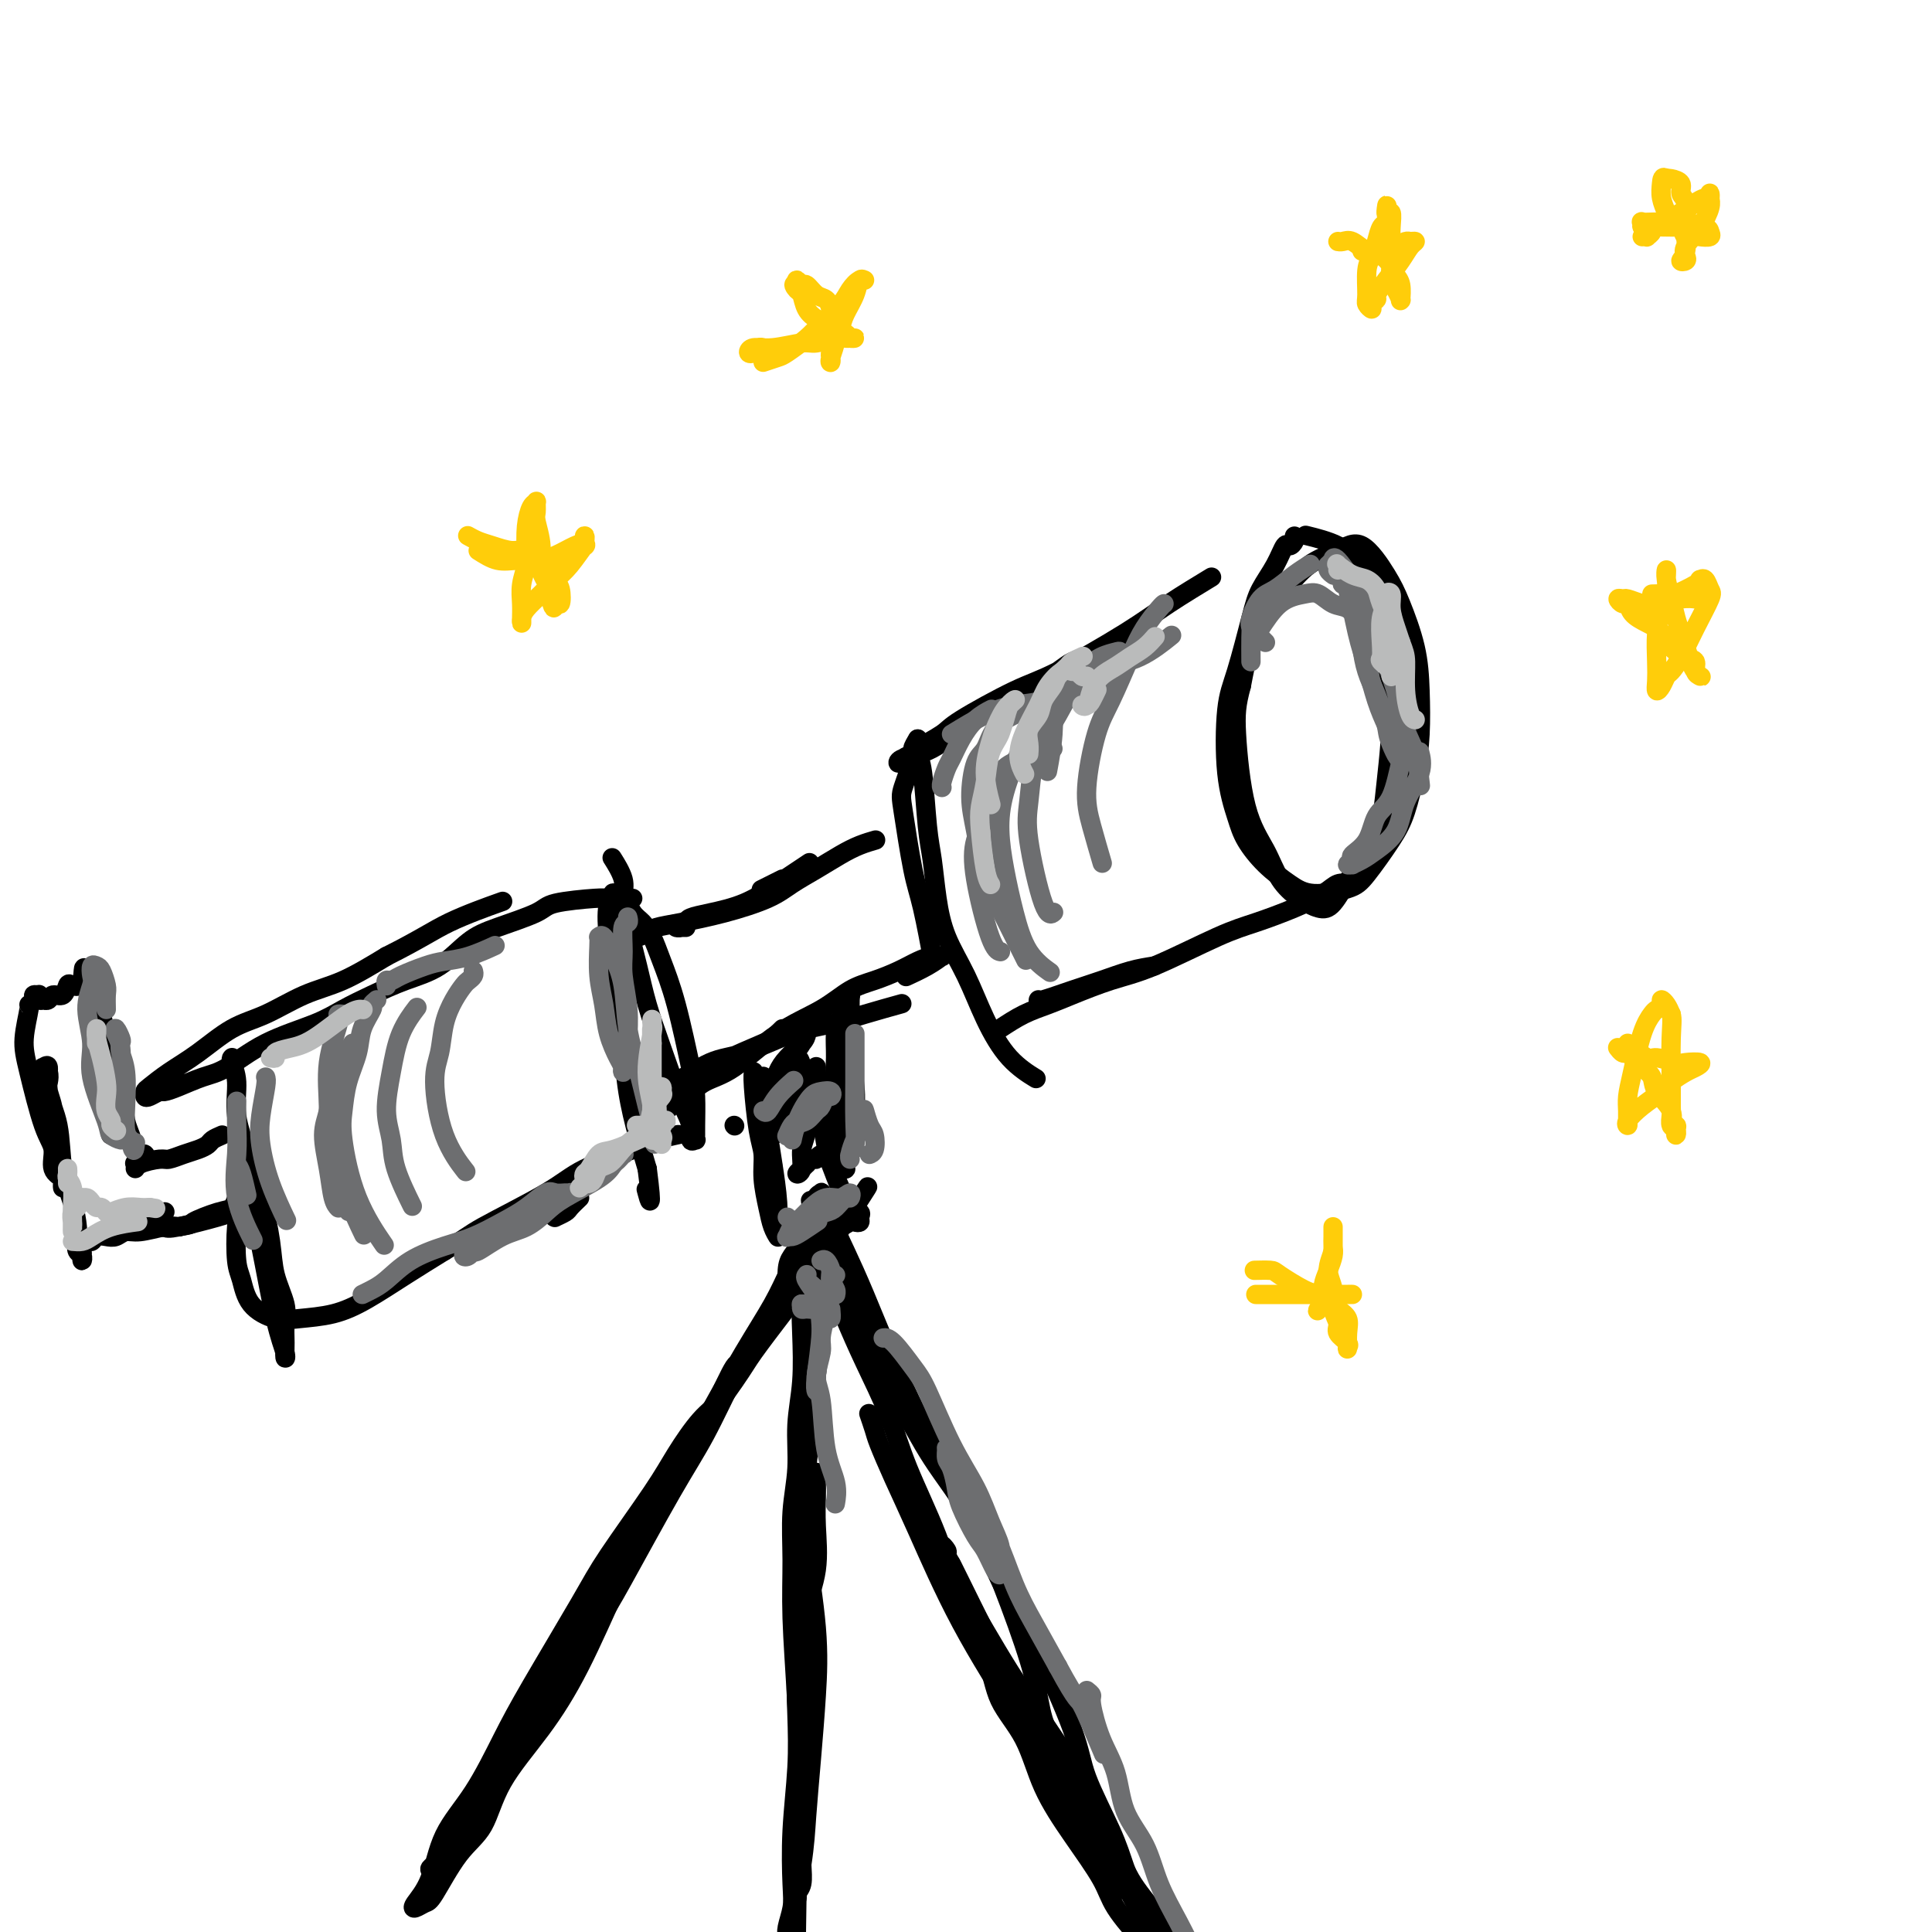 <svg viewBox='0 0 400 400' version='1.1' xmlns='http://www.w3.org/2000/svg' xmlns:xlink='http://www.w3.org/1999/xlink'><g fill='none' stroke='#000000' stroke-width='4' stroke-linecap='round' stroke-linejoin='round'><path d='M268,111c0.093,0.286 0.187,0.572 0,1c-0.187,0.428 -0.654,1.000 -1,1c-0.346,0.000 -0.571,-0.570 -1,0c-0.429,0.570 -1.060,2.280 -2,4c-0.940,1.720 -2.187,3.451 -3,5c-0.813,1.549 -1.192,2.917 -2,6c-0.808,3.083 -2.044,7.881 -3,11c-0.956,3.119 -1.632,4.560 -2,8c-0.368,3.440 -0.427,8.878 0,13c0.427,4.122 1.338,6.927 2,9c0.662,2.073 1.073,3.415 2,5c0.927,1.585 2.371,3.414 4,5c1.629,1.586 3.444,2.928 5,4c1.556,1.072 2.854,1.872 5,2c2.146,0.128 5.142,-0.417 7,-1c1.858,-0.583 2.578,-1.205 4,-3c1.422,-1.795 3.544,-4.763 5,-7c1.456,-2.237 2.245,-3.742 3,-6c0.755,-2.258 1.475,-5.268 2,-8c0.525,-2.732 0.855,-5.186 1,-8c0.145,-2.814 0.104,-5.989 0,-9c-0.104,-3.011 -0.273,-5.859 -1,-9c-0.727,-3.141 -2.013,-6.576 -3,-9c-0.987,-2.424 -1.674,-3.838 -3,-6c-1.326,-2.162 -3.292,-5.070 -5,-6c-1.708,-0.930 -3.157,0.120 -5,1c-1.843,0.880 -4.079,1.589 -6,3c-1.921,1.411 -3.525,3.522 -5,5c-1.475,1.478 -2.820,2.321 -4,4c-1.180,1.679 -2.194,4.194 -3,7c-0.806,2.806 -1.403,5.903 -2,9'/><path d='M257,142c-1.066,3.954 -1.230,5.839 -1,10c0.230,4.161 0.855,10.597 2,15c1.145,4.403 2.809,6.774 4,9c1.191,2.226 1.909,4.307 3,6c1.091,1.693 2.554,2.999 4,4c1.446,1.001 2.873,1.698 4,2c1.127,0.302 1.954,0.210 3,-1c1.046,-1.210 2.311,-3.537 4,-6c1.689,-2.463 3.801,-5.062 5,-8c1.199,-2.938 1.486,-6.214 2,-11c0.514,-4.786 1.257,-11.081 1,-17c-0.257,-5.919 -1.513,-11.460 -2,-15c-0.487,-3.540 -0.205,-5.078 -1,-7c-0.795,-1.922 -2.667,-4.226 -4,-6c-1.333,-1.774 -2.128,-3.016 -4,-4c-1.872,-0.984 -4.821,-1.710 -6,-2c-1.179,-0.290 -0.590,-0.145 0,0'/><path d='M225,136c-1.063,0.289 -2.126,0.578 -3,1c-0.874,0.422 -1.557,0.978 -3,2c-1.443,1.022 -3.644,2.511 -6,4c-2.356,1.489 -4.866,2.978 -7,4c-2.134,1.022 -3.891,1.577 -6,3c-2.109,1.423 -4.572,3.712 -7,5c-2.428,1.288 -4.823,1.573 -6,2c-1.177,0.427 -1.135,0.994 -1,1c0.135,0.006 0.364,-0.551 1,-1c0.636,-0.449 1.681,-0.792 2,-1c0.319,-0.208 -0.086,-0.281 1,-1c1.086,-0.719 3.664,-2.085 5,-3c1.336,-0.915 1.430,-1.380 4,-3c2.570,-1.620 7.615,-4.396 11,-6c3.385,-1.604 5.112,-2.035 9,-4c3.888,-1.965 9.939,-5.465 14,-8c4.061,-2.535 6.132,-4.106 9,-6c2.868,-1.894 6.534,-4.113 8,-5c1.466,-0.887 0.733,-0.444 0,0'/><path d='M207,213c1.647,-1.081 3.293,-2.162 5,-3c1.707,-0.838 3.473,-1.432 5,-2c1.527,-0.568 2.814,-1.110 5,-2c2.186,-0.890 5.272,-2.128 8,-3c2.728,-0.872 5.097,-1.378 9,-3c3.903,-1.622 9.338,-4.362 13,-6c3.662,-1.638 5.549,-2.176 8,-3c2.451,-0.824 5.466,-1.933 8,-3c2.534,-1.067 4.586,-2.090 6,-3c1.414,-0.910 2.188,-1.707 3,-2c0.812,-0.293 1.660,-0.084 2,0c0.340,0.084 0.170,0.042 0,0'/><path d='M239,200c-1.569,0.241 -3.138,0.481 -5,1c-1.862,0.519 -4.015,1.316 -6,2c-1.985,0.684 -3.800,1.256 -6,2c-2.200,0.744 -4.785,1.662 -6,2c-1.215,0.338 -1.062,0.097 -1,0c0.062,-0.097 0.031,-0.048 0,0'/><path d='M190,153c-0.480,0.783 -0.960,1.566 -1,2c-0.040,0.434 0.359,0.517 0,2c-0.359,1.483 -1.476,4.364 -2,6c-0.524,1.636 -0.455,2.027 0,5c0.455,2.973 1.297,8.529 2,12c0.703,3.471 1.266,4.858 2,8c0.734,3.142 1.638,8.041 2,10c0.362,1.959 0.181,0.980 0,0'/><path d='M190,153c-0.090,1.106 -0.179,2.211 0,3c0.179,0.789 0.627,1.261 1,4c0.373,2.739 0.672,7.744 1,11c0.328,3.256 0.684,4.762 1,7c0.316,2.238 0.592,5.207 1,8c0.408,2.793 0.947,5.411 2,8c1.053,2.589 2.619,5.150 4,8c1.381,2.850 2.576,5.991 4,9c1.424,3.009 3.076,5.887 5,8c1.924,2.113 4.121,3.461 5,4c0.879,0.539 0.439,0.270 0,0'/><path d='M129,194c1.076,0.088 2.153,0.176 3,0c0.847,-0.176 1.465,-0.616 2,-1c0.535,-0.384 0.988,-0.711 2,-1c1.012,-0.289 2.583,-0.541 5,-1c2.417,-0.459 5.679,-1.123 9,-2c3.321,-0.877 6.702,-1.965 9,-3c2.298,-1.035 3.513,-2.018 5,-3c1.487,-0.982 3.247,-1.962 5,-3c1.753,-1.038 3.501,-2.134 5,-3c1.499,-0.866 2.750,-1.502 4,-2c1.250,-0.498 2.500,-0.856 3,-1c0.500,-0.144 0.250,-0.072 0,0'/><path d='M162,182c-1.667,0.833 -3.333,1.667 -4,2c-0.667,0.333 -0.333,0.167 0,0'/><path d='M142,192c-0.286,0.006 -0.573,0.013 -1,0c-0.427,-0.013 -0.995,-0.044 -1,0c-0.005,0.044 0.552,0.165 1,0c0.448,-0.165 0.788,-0.616 1,-1c0.212,-0.384 0.296,-0.703 1,-1c0.704,-0.297 2.028,-0.574 4,-1c1.972,-0.426 4.590,-1.001 7,-2c2.410,-0.999 4.610,-2.423 7,-4c2.390,-1.577 4.968,-3.308 6,-4c1.032,-0.692 0.516,-0.346 0,0'/><path d='M133,224c0.453,0.212 0.905,0.425 1,1c0.095,0.575 -0.168,1.513 0,2c0.168,0.487 0.765,0.525 1,1c0.235,0.475 0.107,1.389 0,2c-0.107,0.611 -0.192,0.919 0,1c0.192,0.081 0.661,-0.065 1,0c0.339,0.065 0.548,0.342 1,0c0.452,-0.342 1.149,-1.301 2,-2c0.851,-0.699 1.857,-1.137 3,-2c1.143,-0.863 2.422,-2.150 4,-3c1.578,-0.850 3.453,-1.263 6,-3c2.547,-1.737 5.766,-4.797 9,-7c3.234,-2.203 6.483,-3.549 9,-5c2.517,-1.451 4.302,-3.005 6,-4c1.698,-0.995 3.310,-1.429 5,-2c1.690,-0.571 3.457,-1.277 5,-2c1.543,-0.723 2.860,-1.463 4,-2c1.140,-0.537 2.102,-0.870 3,-1c0.898,-0.130 1.732,-0.055 2,0c0.268,0.055 -0.030,0.092 0,0c0.030,-0.092 0.390,-0.313 0,0c-0.390,0.313 -1.528,1.161 -3,2c-1.472,0.839 -3.278,1.668 -4,2c-0.722,0.332 -0.361,0.166 0,0'/><path d='M162,213c-0.849,0.831 -1.697,1.661 -2,2c-0.303,0.339 -0.060,0.185 -2,1c-1.940,0.815 -6.062,2.598 -9,4c-2.938,1.402 -4.692,2.423 -6,3c-1.308,0.577 -2.170,0.708 -3,1c-0.830,0.292 -1.626,0.744 -2,1c-0.374,0.256 -0.324,0.317 0,0c0.324,-0.317 0.923,-1.013 1,-1c0.077,0.013 -0.368,0.733 1,0c1.368,-0.733 4.550,-2.920 7,-4c2.450,-1.080 4.167,-1.053 7,-2c2.833,-0.947 6.781,-2.867 10,-4c3.219,-1.133 5.708,-1.479 8,-2c2.292,-0.521 4.386,-1.217 7,-2c2.614,-0.783 5.747,-1.652 7,-2c1.253,-0.348 0.627,-0.174 0,0'/><path d='M127,178c-0.231,-0.367 -0.462,-0.733 0,0c0.462,0.733 1.618,2.567 2,4c0.382,1.433 -0.009,2.467 0,4c0.009,1.533 0.418,3.565 1,6c0.582,2.435 1.337,5.274 2,8c0.663,2.726 1.234,5.341 2,8c0.766,2.659 1.726,5.364 3,9c1.274,3.636 2.863,8.205 4,11c1.137,2.795 1.821,3.818 2,5c0.179,1.182 -0.148,2.525 0,3c0.148,0.475 0.772,0.083 1,0c0.228,-0.083 0.060,0.142 0,0c-0.060,-0.142 -0.011,-0.650 0,-1c0.011,-0.350 -0.017,-0.543 0,-2c0.017,-1.457 0.079,-4.178 0,-6c-0.079,-1.822 -0.300,-2.743 -1,-6c-0.700,-3.257 -1.878,-8.849 -3,-13c-1.122,-4.151 -2.187,-6.860 -3,-9c-0.813,-2.140 -1.374,-3.712 -2,-5c-0.626,-1.288 -1.315,-2.293 -2,-3c-0.685,-0.707 -1.364,-1.114 -2,-2c-0.636,-0.886 -1.230,-2.249 -2,-3c-0.770,-0.751 -1.716,-0.889 -2,-1c-0.284,-0.111 0.095,-0.193 0,0c-0.095,0.193 -0.664,0.663 -1,2c-0.336,1.337 -0.438,3.542 0,7c0.438,3.458 1.416,8.170 2,12c0.584,3.830 0.775,6.779 1,10c0.225,3.221 0.484,6.713 1,10c0.516,3.287 1.290,6.368 2,9c0.710,2.632 1.355,4.816 2,7'/><path d='M134,242c1.244,9.667 0.356,6.333 0,5c-0.356,-1.333 -0.178,-0.667 0,0'/><path d='M131,186c-0.392,0.001 -0.784,0.003 -1,0c-0.216,-0.003 -0.255,-0.010 -1,0c-0.745,0.010 -2.197,0.036 -3,0c-0.803,-0.036 -0.958,-0.136 -3,0c-2.042,0.136 -5.972,0.508 -8,1c-2.028,0.492 -2.154,1.104 -4,2c-1.846,0.896 -5.412,2.077 -8,3c-2.588,0.923 -4.197,1.587 -6,3c-1.803,1.413 -3.800,3.574 -6,5c-2.200,1.426 -4.602,2.116 -7,3c-2.398,0.884 -4.791,1.963 -7,3c-2.209,1.037 -4.235,2.031 -6,3c-1.765,0.969 -3.270,1.912 -6,3c-2.730,1.088 -6.686,2.320 -10,4c-3.314,1.680 -5.986,3.808 -8,5c-2.014,1.192 -3.369,1.447 -5,2c-1.631,0.553 -3.537,1.403 -5,2c-1.463,0.597 -2.483,0.941 -3,1c-0.517,0.059 -0.530,-0.168 -1,0c-0.470,0.168 -1.397,0.730 -2,1c-0.603,0.270 -0.880,0.248 -1,0c-0.120,-0.248 -0.081,-0.720 0,-1c0.081,-0.280 0.206,-0.366 1,-1c0.794,-0.634 2.257,-1.815 4,-3c1.743,-1.185 3.764,-2.374 6,-4c2.236,-1.626 4.685,-3.690 7,-5c2.315,-1.310 4.497,-1.867 7,-3c2.503,-1.133 5.328,-2.844 8,-4c2.672,-1.156 5.192,-1.759 8,-3c2.808,-1.241 5.904,-3.121 9,-5'/><path d='M80,198c7.298,-3.667 9.542,-5.333 13,-7c3.458,-1.667 8.131,-3.333 10,-4c1.869,-0.667 0.935,-0.333 0,0'/><path d='M48,219c0.034,-0.036 0.069,-0.071 0,0c-0.069,0.071 -0.240,0.249 0,1c0.240,0.751 0.893,2.074 1,4c0.107,1.926 -0.330,4.453 0,7c0.330,2.547 1.427,5.113 2,8c0.573,2.887 0.623,6.096 1,9c0.377,2.904 1.082,5.502 2,10c0.918,4.498 2.049,10.895 3,15c0.951,4.105 1.721,5.916 2,7c0.279,1.084 0.068,1.439 0,1c-0.068,-0.439 0.008,-1.674 0,-3c-0.008,-1.326 -0.099,-2.745 0,-4c0.099,-1.255 0.386,-2.347 0,-4c-0.386,-1.653 -1.447,-3.869 -2,-6c-0.553,-2.131 -0.597,-4.178 -1,-7c-0.403,-2.822 -1.165,-6.418 -2,-9c-0.835,-2.582 -1.743,-4.151 -2,-5c-0.257,-0.849 0.138,-0.979 0,-1c-0.138,-0.021 -0.808,0.067 -1,0c-0.192,-0.067 0.095,-0.288 0,1c-0.095,1.288 -0.572,4.084 -1,6c-0.428,1.916 -0.807,2.952 -1,5c-0.193,2.048 -0.200,5.110 0,7c0.200,1.890 0.607,2.610 1,4c0.393,1.390 0.773,3.451 2,5c1.227,1.549 3.301,2.586 5,3c1.699,0.414 3.021,0.205 5,0c1.979,-0.205 4.613,-0.405 7,-1c2.387,-0.595 4.527,-1.583 7,-3c2.473,-1.417 5.278,-3.262 8,-5c2.722,-1.738 5.361,-3.369 8,-5'/><path d='M92,259c4.672,-2.785 4.853,-3.246 8,-5c3.147,-1.754 9.261,-4.799 13,-7c3.739,-2.201 5.104,-3.557 8,-5c2.896,-1.443 7.323,-2.975 10,-4c2.677,-1.025 3.605,-1.545 5,-2c1.395,-0.455 3.256,-0.844 4,-1c0.744,-0.156 0.372,-0.078 0,0'/><path d='M120,248c-0.795,0.763 -1.590,1.526 -2,2c-0.410,0.474 -0.436,0.659 -1,1c-0.564,0.341 -1.666,0.839 -2,1c-0.334,0.161 0.100,-0.015 0,0c-0.100,0.015 -0.734,0.221 0,-1c0.734,-1.221 2.835,-3.869 5,-6c2.165,-2.131 4.395,-3.747 6,-5c1.605,-1.253 2.586,-2.145 4,-3c1.414,-0.855 3.261,-1.673 4,-2c0.739,-0.327 0.369,-0.164 0,0'/><path d='M46,235c-0.774,0.334 -1.549,0.668 -2,1c-0.451,0.332 -0.580,0.663 -1,1c-0.420,0.337 -1.132,0.681 -2,1c-0.868,0.319 -1.893,0.612 -3,1c-1.107,0.388 -2.296,0.871 -3,1c-0.704,0.129 -0.922,-0.095 -2,0c-1.078,0.095 -3.017,0.510 -4,1c-0.983,0.490 -1.010,1.055 -1,1c0.010,-0.055 0.059,-0.732 0,-1c-0.059,-0.268 -0.225,-0.128 0,0c0.225,0.128 0.842,0.245 1,0c0.158,-0.245 -0.143,-0.852 0,-1c0.143,-0.148 0.729,0.161 1,0c0.271,-0.161 0.227,-0.794 0,-1c-0.227,-0.206 -0.636,0.013 -1,0c-0.364,-0.013 -0.681,-0.259 -1,-1c-0.319,-0.741 -0.639,-1.976 -1,-3c-0.361,-1.024 -0.762,-1.836 -1,-3c-0.238,-1.164 -0.312,-2.679 -1,-5c-0.688,-2.321 -1.989,-5.450 -3,-8c-1.011,-2.550 -1.732,-4.523 -2,-6c-0.268,-1.477 -0.082,-2.458 0,-3c0.082,-0.542 0.061,-0.646 0,-1c-0.061,-0.354 -0.160,-0.958 0,-1c0.160,-0.042 0.580,0.479 1,1'/><path d='M21,209c-1.282,-4.900 -0.488,-1.148 0,1c0.488,2.148 0.670,2.694 1,5c0.330,2.306 0.807,6.372 1,9c0.193,2.628 0.100,3.819 0,5c-0.100,1.181 -0.209,2.353 0,3c0.209,0.647 0.737,0.770 1,1c0.263,0.230 0.263,0.567 0,1c-0.263,0.433 -0.788,0.962 -1,1c-0.212,0.038 -0.112,-0.415 0,-1c0.112,-0.585 0.236,-1.300 0,-3c-0.236,-1.700 -0.833,-4.383 -1,-6c-0.167,-1.617 0.095,-2.167 0,-4c-0.095,-1.833 -0.547,-4.949 -1,-7c-0.453,-2.051 -0.906,-3.036 -1,-4c-0.094,-0.964 0.170,-1.908 0,-3c-0.170,-1.092 -0.774,-2.331 -1,-3c-0.226,-0.669 -0.075,-0.769 0,-1c0.075,-0.231 0.072,-0.594 0,-1c-0.072,-0.406 -0.215,-0.856 0,-1c0.215,-0.144 0.787,0.018 1,0c0.213,-0.018 0.068,-0.215 0,0c-0.068,0.215 -0.060,0.841 0,1c0.060,0.159 0.170,-0.150 0,0c-0.170,0.150 -0.620,0.757 -1,1c-0.380,0.243 -0.690,0.121 -1,0'/><path d='M18,203c-0.893,-5.020 -0.624,-1.570 -1,0c-0.376,1.570 -1.396,1.262 -2,1c-0.604,-0.262 -0.793,-0.476 -1,0c-0.207,0.476 -0.433,1.644 -1,2c-0.567,0.356 -1.476,-0.100 -2,0c-0.524,0.100 -0.662,0.755 -1,1c-0.338,0.245 -0.874,0.080 -1,0c-0.126,-0.080 0.158,-0.075 0,0c-0.158,0.075 -0.759,0.219 -1,0c-0.241,-0.219 -0.121,-0.801 0,-1c0.121,-0.199 0.244,-0.016 0,0c-0.244,0.016 -0.854,-0.135 -1,0c-0.146,0.135 0.172,0.557 0,1c-0.172,0.443 -0.836,0.909 -1,1c-0.164,0.091 0.171,-0.192 0,1c-0.171,1.192 -0.846,3.860 -1,6c-0.154,2.140 0.215,3.754 1,7c0.785,3.246 1.986,8.126 3,11c1.014,2.874 1.841,3.741 2,5c0.159,1.259 -0.350,2.908 0,4c0.350,1.092 1.558,1.625 2,2c0.442,0.375 0.118,0.592 0,1c-0.118,0.408 -0.032,1.006 0,1c0.032,-0.006 0.009,-0.617 0,-1c-0.009,-0.383 -0.002,-0.538 0,-1c0.002,-0.462 0.001,-1.231 0,-2'/><path d='M13,242c0.769,2.837 -1.310,-3.572 -2,-7c-0.690,-3.428 0.008,-3.875 0,-5c-0.008,-1.125 -0.721,-2.927 -1,-4c-0.279,-1.073 -0.123,-1.415 0,-2c0.123,-0.585 0.213,-1.411 0,-2c-0.213,-0.589 -0.730,-0.941 -1,-1c-0.270,-0.059 -0.295,0.177 0,0c0.295,-0.177 0.909,-0.765 1,0c0.091,0.765 -0.340,2.883 0,5c0.340,2.117 1.450,4.233 2,7c0.550,2.767 0.539,6.184 1,9c0.461,2.816 1.395,5.030 2,7c0.605,1.970 0.880,3.695 1,5c0.120,1.305 0.085,2.189 0,3c-0.085,0.811 -0.219,1.549 0,2c0.219,0.451 0.790,0.616 1,1c0.210,0.384 0.059,0.989 0,1c-0.059,0.011 -0.027,-0.570 0,-1c0.027,-0.430 0.048,-0.707 0,-1c-0.048,-0.293 -0.165,-0.601 0,-1c0.165,-0.399 0.610,-0.891 1,-1c0.390,-0.109 0.723,0.163 1,0c0.277,-0.163 0.498,-0.761 1,-1c0.502,-0.239 1.286,-0.120 2,0c0.714,0.120 1.360,0.242 2,0c0.640,-0.242 1.275,-0.848 2,-1c0.725,-0.152 1.541,0.151 3,0c1.459,-0.151 3.560,-0.758 5,-1c1.440,-0.242 2.220,-0.121 3,0'/><path d='M37,254c3.360,-0.577 2.259,-0.519 3,-1c0.741,-0.481 3.322,-1.500 5,-2c1.678,-0.500 2.452,-0.481 3,-1c0.548,-0.519 0.871,-1.577 1,-2c0.129,-0.423 0.065,-0.212 0,0'/><path d='M34,251c0.123,-0.083 0.246,-0.167 0,0c-0.246,0.167 -0.862,0.584 -1,1c-0.138,0.416 0.202,0.831 0,1c-0.202,0.169 -0.945,0.091 -1,0c-0.055,-0.091 0.577,-0.196 1,0c0.423,0.196 0.635,0.693 1,1c0.365,0.307 0.881,0.422 3,0c2.119,-0.422 5.840,-1.383 8,-2c2.160,-0.617 2.760,-0.891 3,-1c0.240,-0.109 0.120,-0.055 0,0'/><path d='M152,233c0.000,0.000 0.100,0.100 0.1,0.1'/><path d='M156,222c0.022,-0.099 0.043,-0.199 0,0c-0.043,0.199 -0.152,0.696 0,3c0.152,2.304 0.565,6.417 1,9c0.435,2.583 0.891,3.638 1,5c0.109,1.362 -0.128,3.030 0,5c0.128,1.970 0.623,4.241 1,6c0.377,1.759 0.638,3.005 1,4c0.362,0.995 0.826,1.737 1,2c0.174,0.263 0.058,0.045 0,0c-0.058,-0.045 -0.058,0.081 0,-1c0.058,-1.081 0.173,-3.371 0,-6c-0.173,-2.629 -0.635,-5.598 -1,-8c-0.365,-2.402 -0.634,-4.236 -1,-6c-0.366,-1.764 -0.830,-3.457 -1,-5c-0.170,-1.543 -0.045,-2.936 0,-4c0.045,-1.064 0.011,-1.798 0,-2c-0.011,-0.202 0.001,0.126 0,0c-0.001,-0.126 -0.015,-0.708 0,-1c0.015,-0.292 0.060,-0.294 0,1c-0.060,1.294 -0.226,3.882 0,6c0.226,2.118 0.845,3.764 1,5c0.155,1.236 -0.155,2.060 0,3c0.155,0.940 0.774,1.996 1,3c0.226,1.004 0.061,1.957 0,3c-0.061,1.043 -0.016,2.174 0,3c0.016,0.826 0.004,1.345 0,2c-0.004,0.655 -0.001,1.446 0,2c0.001,0.554 0.000,0.873 0,1c-0.000,0.127 -0.000,0.064 0,0'/><path d='M160,252c0.686,4.863 0.400,2.021 1,1c0.600,-1.021 2.086,-0.220 3,0c0.914,0.220 1.257,-0.141 2,0c0.743,0.141 1.886,0.784 3,1c1.114,0.216 2.197,0.006 3,0c0.803,-0.006 1.325,0.192 2,0c0.675,-0.192 1.503,-0.773 2,-1c0.497,-0.227 0.662,-0.101 1,0c0.338,0.101 0.847,0.178 1,0c0.153,-0.178 -0.052,-0.611 0,-1c0.052,-0.389 0.361,-0.734 0,-1c-0.361,-0.266 -1.392,-0.455 -2,-1c-0.608,-0.545 -0.794,-1.448 -1,-2c-0.206,-0.552 -0.432,-0.753 -1,-2c-0.568,-1.247 -1.476,-3.542 -2,-5c-0.524,-1.458 -0.662,-2.081 -1,-4c-0.338,-1.919 -0.875,-5.135 -1,-7c-0.125,-1.865 0.163,-2.381 0,-3c-0.163,-0.619 -0.775,-1.343 -1,-2c-0.225,-0.657 -0.061,-1.248 0,-2c0.061,-0.752 0.019,-1.665 0,-2c-0.019,-0.335 -0.017,-0.092 0,0c0.017,0.092 0.047,0.034 0,0c-0.047,-0.034 -0.171,-0.044 0,1c0.171,1.044 0.638,3.144 1,5c0.362,1.856 0.619,3.470 1,5c0.381,1.530 0.886,2.977 1,4c0.114,1.023 -0.162,1.622 0,2c0.162,0.378 0.760,0.537 1,1c0.240,0.463 0.120,1.232 0,2'/><path d='M173,241c0.613,2.776 0.146,0.716 0,0c-0.146,-0.716 0.028,-0.087 0,0c-0.028,0.087 -0.257,-0.368 0,-2c0.257,-1.632 1.000,-4.442 1,-7c0.000,-2.558 -0.742,-4.863 -1,-7c-0.258,-2.137 -0.032,-4.107 0,-6c0.032,-1.893 -0.131,-3.708 0,-5c0.131,-1.292 0.557,-2.059 1,-3c0.443,-0.941 0.904,-2.056 1,-3c0.096,-0.944 -0.171,-1.718 0,-2c0.171,-0.282 0.782,-0.072 1,0c0.218,0.072 0.044,0.007 0,1c-0.044,0.993 0.040,3.043 0,5c-0.040,1.957 -0.206,3.822 0,6c0.206,2.178 0.785,4.670 1,7c0.215,2.330 0.068,4.497 0,6c-0.068,1.503 -0.057,2.340 0,3c0.057,0.660 0.160,1.143 0,2c-0.160,0.857 -0.582,2.087 -1,3c-0.418,0.913 -0.833,1.507 -1,2c-0.167,0.493 -0.085,0.884 0,1c0.085,0.116 0.173,-0.042 0,0c-0.173,0.042 -0.608,0.283 -1,0c-0.392,-0.283 -0.740,-1.092 -1,-2c-0.260,-0.908 -0.433,-1.917 -1,-3c-0.567,-1.083 -1.528,-2.240 -2,-4c-0.472,-1.760 -0.457,-4.121 -1,-6c-0.543,-1.879 -1.646,-3.275 -2,-4c-0.354,-0.725 0.042,-0.779 0,-1c-0.042,-0.221 -0.521,-0.611 -1,-1'/><path d='M166,221c-1.285,-3.318 0.002,-1.112 0,0c-0.002,1.112 -1.292,1.129 -2,1c-0.708,-0.129 -0.834,-0.403 -1,0c-0.166,0.403 -0.371,1.482 -1,2c-0.629,0.518 -1.682,0.473 -2,1c-0.318,0.527 0.099,1.624 0,2c-0.099,0.376 -0.715,0.029 -1,0c-0.285,-0.029 -0.238,0.259 0,0c0.238,-0.259 0.666,-1.067 1,-2c0.334,-0.933 0.572,-1.992 1,-3c0.428,-1.008 1.044,-1.966 2,-3c0.956,-1.034 2.252,-2.144 3,-3c0.748,-0.856 0.948,-1.458 1,-2c0.052,-0.542 -0.046,-1.026 0,-1c0.046,0.026 0.235,0.561 0,1c-0.235,0.439 -0.893,0.784 -1,1c-0.107,0.216 0.336,0.305 0,1c-0.336,0.695 -1.453,1.998 -2,3c-0.547,1.002 -0.526,1.705 -1,3c-0.474,1.295 -1.444,3.184 -2,5c-0.556,1.816 -0.700,3.560 -1,5c-0.300,1.440 -0.758,2.577 -1,3c-0.242,0.423 -0.269,0.133 0,0c0.269,-0.133 0.835,-0.107 1,0c0.165,0.107 -0.069,0.297 0,0c0.069,-0.297 0.441,-1.080 1,-2c0.559,-0.920 1.304,-1.979 2,-3c0.696,-1.021 1.342,-2.006 2,-3c0.658,-0.994 1.329,-1.997 2,-3'/><path d='M167,224c1.469,-1.985 1.141,-1.448 1,-1c-0.141,0.448 -0.094,0.807 0,1c0.094,0.193 0.237,0.219 0,1c-0.237,0.781 -0.853,2.315 -1,4c-0.147,1.685 0.175,3.519 0,5c-0.175,1.481 -0.847,2.608 -1,4c-0.153,1.392 0.212,3.048 0,4c-0.212,0.952 -1.000,1.198 -1,1c-0.000,-0.198 0.787,-0.842 1,-1c0.213,-0.158 -0.150,0.169 0,0c0.150,-0.169 0.813,-0.834 1,-1c0.187,-0.166 -0.100,0.166 0,0c0.100,-0.166 0.588,-0.829 1,-1c0.412,-0.171 0.750,0.150 1,0c0.250,-0.150 0.414,-0.771 1,-1c0.586,-0.229 1.596,-0.065 2,0c0.404,0.065 0.202,0.033 0,0'/><path d='M166,259c0.030,0.119 0.061,0.237 0,0c-0.061,-0.237 -0.213,-0.830 0,-1c0.213,-0.170 0.790,0.083 1,0c0.210,-0.083 0.053,-0.500 0,-1c-0.053,-0.500 -0.003,-1.082 0,-1c0.003,0.082 -0.040,0.826 0,1c0.040,0.174 0.165,-0.224 0,0c-0.165,0.224 -0.619,1.070 -1,2c-0.381,0.930 -0.691,1.943 -1,3c-0.309,1.057 -0.619,2.157 -1,3c-0.381,0.843 -0.835,1.429 -1,2c-0.165,0.571 -0.042,1.129 0,1c0.042,-0.129 0.004,-0.943 0,-1c-0.004,-0.057 0.025,0.644 0,0c-0.025,-0.644 -0.105,-2.634 0,-4c0.105,-1.366 0.395,-2.110 1,-3c0.605,-0.890 1.523,-1.926 2,-3c0.477,-1.074 0.511,-2.185 1,-3c0.489,-0.815 1.432,-1.335 2,-2c0.568,-0.665 0.760,-1.476 1,-2c0.240,-0.524 0.526,-0.762 1,-1c0.474,-0.238 1.135,-0.475 1,0c-0.135,0.475 -1.067,1.663 -2,3c-0.933,1.337 -1.867,2.821 -3,5c-1.133,2.179 -2.467,5.051 -4,8c-1.533,2.949 -3.267,5.974 -5,9'/><path d='M158,274c-3.081,5.756 -4.283,7.645 -6,11c-1.717,3.355 -3.947,8.175 -6,12c-2.053,3.825 -3.927,6.654 -7,12c-3.073,5.346 -7.344,13.209 -10,18c-2.656,4.791 -3.695,6.508 -6,10c-2.305,3.492 -5.876,8.757 -8,12c-2.124,3.243 -2.803,4.463 -4,6c-1.197,1.537 -2.913,3.390 -4,5c-1.087,1.610 -1.546,2.977 -2,4c-0.454,1.023 -0.902,1.702 -1,2c-0.098,0.298 0.153,0.214 0,0c-0.153,-0.214 -0.709,-0.558 0,-2c0.709,-1.442 2.683,-3.982 4,-6c1.317,-2.018 1.979,-3.515 4,-7c2.021,-3.485 5.403,-8.957 8,-13c2.597,-4.043 4.410,-6.658 6,-10c1.590,-3.342 2.957,-7.412 5,-11c2.043,-3.588 4.761,-6.695 7,-10c2.239,-3.305 4.000,-6.807 6,-10c2.000,-3.193 4.238,-6.078 6,-9c1.762,-2.922 3.046,-5.880 5,-9c1.954,-3.120 4.577,-6.402 6,-9c1.423,-2.598 1.647,-4.511 2,-6c0.353,-1.489 0.833,-2.555 1,-3c0.167,-0.445 0.019,-0.269 0,0c-0.019,0.269 0.092,0.632 0,1c-0.092,0.368 -0.387,0.742 -1,2c-0.613,1.258 -1.546,3.399 -3,6c-1.454,2.601 -3.430,5.662 -6,10c-2.570,4.338 -5.734,9.954 -9,16c-3.266,6.046 -6.633,12.523 -10,19'/><path d='M135,315c-5.972,11.014 -6.403,11.548 -8,15c-1.597,3.452 -4.361,9.822 -7,15c-2.639,5.178 -5.151,9.163 -8,13c-2.849,3.837 -6.033,7.524 -8,11c-1.967,3.476 -2.716,6.739 -4,9c-1.284,2.261 -3.103,3.519 -5,6c-1.897,2.481 -3.872,6.184 -5,8c-1.128,1.816 -1.410,1.745 -2,2c-0.590,0.255 -1.489,0.836 -2,1c-0.511,0.164 -0.633,-0.088 0,-1c0.633,-0.912 2.022,-2.484 3,-5c0.978,-2.516 1.546,-5.978 3,-9c1.454,-3.022 3.794,-5.606 6,-9c2.206,-3.394 4.278,-7.600 6,-11c1.722,-3.400 3.096,-5.996 6,-11c2.904,-5.004 7.340,-12.418 10,-17c2.660,-4.582 3.545,-6.332 6,-10c2.455,-3.668 6.479,-9.255 9,-13c2.521,-3.745 3.540,-5.648 5,-8c1.460,-2.352 3.362,-5.154 5,-7c1.638,-1.846 3.013,-2.736 4,-4c0.987,-1.264 1.588,-2.904 2,-4c0.412,-1.096 0.637,-1.650 1,-2c0.363,-0.350 0.865,-0.497 1,-1c0.135,-0.503 -0.096,-1.364 -1,0c-0.904,1.364 -2.481,4.951 -4,8c-1.519,3.049 -2.982,5.560 -5,9c-2.018,3.440 -4.593,7.809 -7,12c-2.407,4.191 -4.648,8.205 -7,12c-2.352,3.795 -4.815,7.370 -7,11c-2.185,3.630 -4.093,7.315 -6,11'/><path d='M116,346c-6.607,11.565 -4.625,8.976 -6,11c-1.375,2.024 -6.108,8.661 -9,13c-2.892,4.339 -3.942,6.382 -5,8c-1.058,1.618 -2.122,2.813 -3,4c-0.878,1.187 -1.570,2.366 -2,3c-0.430,0.634 -0.599,0.722 -1,1c-0.401,0.278 -1.033,0.745 -1,1c0.033,0.255 0.731,0.297 1,0c0.269,-0.297 0.110,-0.934 0,-1c-0.110,-0.066 -0.169,0.440 1,-1c1.169,-1.440 3.566,-4.827 6,-9c2.434,-4.173 4.903,-9.134 7,-13c2.097,-3.866 3.820,-6.639 6,-10c2.180,-3.361 4.815,-7.311 7,-11c2.185,-3.689 3.919,-7.117 6,-11c2.081,-3.883 4.507,-8.222 7,-12c2.493,-3.778 5.052,-6.997 7,-10c1.948,-3.003 3.284,-5.791 6,-10c2.716,-4.209 6.810,-9.840 9,-13c2.190,-3.160 2.474,-3.848 4,-6c1.526,-2.152 4.293,-5.767 6,-8c1.707,-2.233 2.355,-3.085 3,-4c0.645,-0.915 1.287,-1.894 2,-3c0.713,-1.106 1.496,-2.338 2,-3c0.504,-0.662 0.727,-0.755 1,-1c0.273,-0.245 0.595,-0.643 1,-1c0.405,-0.357 0.892,-0.673 1,-1c0.108,-0.327 -0.163,-0.665 0,-1c0.163,-0.335 0.761,-0.667 1,-1c0.239,-0.333 0.120,-0.666 0,-1'/><path d='M173,256c12.995,-20.217 3.482,-5.259 0,0c-3.482,5.259 -0.933,0.818 0,-1c0.933,-1.818 0.250,-1.014 0,-1c-0.250,0.014 -0.067,-0.764 0,-1c0.067,-0.236 0.019,0.069 0,0c-0.019,-0.069 -0.008,-0.512 0,-1c0.008,-0.488 0.013,-1.021 0,-1c-0.013,0.021 -0.045,0.598 0,1c0.045,0.402 0.167,0.631 0,1c-0.167,0.369 -0.622,0.878 -1,3c-0.378,2.122 -0.679,5.859 -1,9c-0.321,3.141 -0.661,5.688 -1,9c-0.339,3.312 -0.678,7.389 -1,11c-0.322,3.611 -0.626,6.755 -1,10c-0.374,3.245 -0.818,6.589 -1,10c-0.182,3.411 -0.101,6.887 0,10c0.101,3.113 0.223,5.862 0,10c-0.223,4.138 -0.792,9.664 -1,13c-0.208,3.336 -0.056,4.481 0,7c0.056,2.519 0.015,6.413 0,9c-0.015,2.587 -0.004,3.868 0,5c0.004,1.132 0.001,2.116 0,3c-0.001,0.884 -0.000,1.670 0,2c0.000,0.330 0.000,0.204 0,0c-0.000,-0.204 -0.000,-0.487 0,-1c0.000,-0.513 0.000,-1.257 0,-2'/><path d='M166,361c-0.319,7.784 -0.617,-0.757 -1,-8c-0.383,-7.243 -0.850,-13.190 -1,-18c-0.150,-4.810 0.016,-8.484 0,-12c-0.016,-3.516 -0.214,-6.874 0,-10c0.214,-3.126 0.841,-6.019 1,-9c0.159,-2.981 -0.150,-6.048 0,-9c0.150,-2.952 0.758,-5.787 1,-9c0.242,-3.213 0.117,-6.803 0,-10c-0.117,-3.197 -0.228,-6.002 0,-9c0.228,-2.998 0.793,-6.189 1,-8c0.207,-1.811 0.055,-2.241 0,-3c-0.055,-0.759 -0.015,-1.846 0,-2c0.015,-0.154 0.004,0.624 0,2c-0.004,1.376 -0.001,3.348 0,6c0.001,2.652 -0.000,5.982 0,11c0.000,5.018 0.001,11.723 0,18c-0.001,6.277 -0.004,12.126 0,17c0.004,4.874 0.015,8.774 0,13c-0.015,4.226 -0.057,8.779 0,13c0.057,4.221 0.211,8.110 0,12c-0.211,3.890 -0.789,7.782 -1,11c-0.211,3.218 -0.056,5.762 0,8c0.056,2.238 0.011,4.172 0,7c-0.011,2.828 0.011,6.552 0,9c-0.011,2.448 -0.055,3.620 0,5c0.055,1.380 0.211,2.968 0,4c-0.211,1.032 -0.788,1.509 -1,2c-0.212,0.491 -0.061,0.998 0,1c0.061,0.002 0.030,-0.499 0,-1'/><path d='M165,392c-0.314,21.166 -0.099,6.080 0,0c0.099,-6.080 0.084,-3.154 0,-3c-0.084,0.154 -0.235,-2.465 0,-6c0.235,-3.535 0.855,-7.985 1,-13c0.145,-5.015 -0.185,-10.594 0,-15c0.185,-4.406 0.887,-7.638 1,-11c0.113,-3.362 -0.362,-6.854 0,-10c0.362,-3.146 1.561,-5.947 2,-9c0.439,-3.053 0.118,-6.359 0,-9c-0.118,-2.641 -0.035,-4.617 0,-6c0.035,-1.383 0.021,-2.173 0,-3c-0.021,-0.827 -0.048,-1.692 0,-2c0.048,-0.308 0.172,-0.058 0,0c-0.172,0.058 -0.638,-0.075 -1,1c-0.362,1.075 -0.619,3.357 -1,6c-0.381,2.643 -0.886,5.646 -1,9c-0.114,3.354 0.162,7.060 0,11c-0.162,3.940 -0.762,8.115 -1,12c-0.238,3.885 -0.115,7.479 0,11c0.115,3.521 0.223,6.967 0,11c-0.223,4.033 -0.778,8.653 -1,13c-0.222,4.347 -0.112,8.423 0,11c0.112,2.577 0.227,3.657 0,5c-0.227,1.343 -0.794,2.948 -1,4c-0.206,1.052 -0.051,1.549 0,2c0.051,0.451 -0.002,0.856 0,1c0.002,0.144 0.059,0.028 0,0c-0.059,-0.028 -0.232,0.034 0,0c0.232,-0.034 0.870,-0.163 1,-1c0.130,-0.837 -0.249,-2.382 0,-5c0.249,-2.618 1.124,-6.309 2,-10'/><path d='M166,386c0.644,-4.180 0.754,-6.628 1,-10c0.246,-3.372 0.630,-7.666 1,-12c0.370,-4.334 0.728,-8.708 1,-13c0.272,-4.292 0.458,-8.502 0,-14c-0.458,-5.498 -1.559,-12.285 -2,-15c-0.441,-2.715 -0.220,-1.357 0,0'/><path d='M165,253c0.618,-0.344 1.236,-0.687 2,-1c0.764,-0.313 1.672,-0.595 2,-1c0.328,-0.405 0.074,-0.932 0,-1c-0.074,-0.068 0.033,0.324 0,0c-0.033,-0.324 -0.205,-1.365 0,-2c0.205,-0.635 0.786,-0.863 1,-1c0.214,-0.137 0.061,-0.182 0,0c-0.061,0.182 -0.031,0.591 0,1'/><path d='M170,248c1.093,-0.186 1.326,1.849 2,4c0.674,2.151 1.789,4.417 3,7c1.211,2.583 2.520,5.483 4,9c1.480,3.517 3.133,7.651 5,12c1.867,4.349 3.950,8.912 6,13c2.050,4.088 4.067,7.700 6,11c1.933,3.300 3.782,6.287 6,11c2.218,4.713 4.807,11.153 7,17c2.193,5.847 3.992,11.100 5,15c1.008,3.900 1.227,6.448 2,9c0.773,2.552 2.102,5.108 3,7c0.898,1.892 1.365,3.120 2,5c0.635,1.880 1.436,4.414 2,6c0.564,1.586 0.889,2.226 1,3c0.111,0.774 0.008,1.684 0,2c-0.008,0.316 0.079,0.039 0,-1c-0.079,-1.039 -0.324,-2.841 -2,-6c-1.676,-3.159 -4.785,-7.675 -7,-11c-2.215,-3.325 -3.538,-5.460 -5,-8c-1.462,-2.540 -3.064,-5.486 -5,-9c-1.936,-3.514 -4.205,-7.595 -6,-12c-1.795,-4.405 -3.116,-9.133 -5,-14c-1.884,-4.867 -4.329,-9.872 -6,-14c-1.671,-4.128 -2.566,-7.377 -4,-11c-1.434,-3.623 -3.407,-7.618 -5,-11c-1.593,-3.382 -2.805,-6.149 -4,-9c-1.195,-2.851 -2.373,-5.786 -3,-8c-0.627,-2.214 -0.704,-3.707 -1,-5c-0.296,-1.293 -0.810,-2.387 -1,-3c-0.190,-0.613 -0.054,-0.747 0,-1c0.054,-0.253 0.027,-0.627 0,-1'/><path d='M170,255c-4.416,-12.138 -0.956,-3.985 0,-1c0.956,2.985 -0.593,0.800 0,2c0.593,1.200 3.329,5.784 5,10c1.671,4.216 2.276,8.062 4,12c1.724,3.938 4.568,7.966 7,12c2.432,4.034 4.452,8.072 7,12c2.548,3.928 5.624,7.745 8,12c2.376,4.255 4.051,8.947 6,13c1.949,4.053 4.174,7.466 7,13c2.826,5.534 6.255,13.190 8,18c1.745,4.810 1.805,6.773 3,10c1.195,3.227 3.525,7.717 5,11c1.475,3.283 2.095,5.357 3,8c0.905,2.643 2.096,5.853 3,8c0.904,2.147 1.521,3.232 2,4c0.479,0.768 0.819,1.221 1,2c0.181,0.779 0.203,1.885 0,2c-0.203,0.115 -0.632,-0.762 -1,-1c-0.368,-0.238 -0.675,0.163 -2,-1c-1.325,-1.163 -3.668,-3.891 -5,-6c-1.332,-2.109 -1.652,-3.601 -3,-6c-1.348,-2.399 -3.722,-5.707 -6,-9c-2.278,-3.293 -4.460,-6.573 -6,-10c-1.540,-3.427 -2.440,-7.003 -4,-10c-1.560,-2.997 -3.781,-5.416 -5,-8c-1.219,-2.584 -1.437,-5.333 -3,-9c-1.563,-3.667 -4.470,-8.251 -6,-11c-1.530,-2.749 -1.681,-3.663 -2,-5c-0.319,-1.337 -0.805,-3.096 -1,-4c-0.195,-0.904 -0.097,-0.952 0,-1'/><path d='M195,322c-3.242,-7.600 -0.847,-2.599 0,-1c0.847,1.599 0.147,-0.204 0,0c-0.147,0.204 0.259,2.414 1,4c0.741,1.586 1.819,2.549 4,6c2.181,3.451 5.467,9.390 9,15c3.533,5.610 7.313,10.890 10,15c2.687,4.110 4.280,7.049 6,10c1.720,2.951 3.566,5.912 5,9c1.434,3.088 2.454,6.301 4,9c1.546,2.699 3.616,4.882 5,7c1.384,2.118 2.080,4.171 3,6c0.920,1.829 2.064,3.433 3,5c0.936,1.567 1.666,3.098 2,4c0.334,0.902 0.273,1.176 0,1c-0.273,-0.176 -0.758,-0.801 -1,-1c-0.242,-0.199 -0.243,0.030 -1,-1c-0.757,-1.030 -2.272,-3.317 -4,-6c-1.728,-2.683 -3.669,-5.761 -6,-10c-2.331,-4.239 -5.051,-9.639 -8,-15c-2.949,-5.361 -6.127,-10.685 -9,-15c-2.873,-4.315 -5.439,-7.622 -8,-12c-2.561,-4.378 -5.116,-9.826 -7,-14c-1.884,-4.174 -3.099,-7.072 -4,-9c-0.901,-1.928 -1.490,-2.884 -2,-4c-0.510,-1.116 -0.941,-2.392 -1,-3c-0.059,-0.608 0.253,-0.548 0,-1c-0.253,-0.452 -1.072,-1.415 -1,-1c0.072,0.415 1.036,2.207 2,4'/><path d='M197,324c-0.892,-2.057 3.378,6.802 7,14c3.622,7.198 6.596,12.736 9,17c2.404,4.264 4.240,7.255 6,10c1.760,2.745 3.446,5.245 5,8c1.554,2.755 2.976,5.766 4,8c1.024,2.234 1.652,3.691 2,5c0.348,1.309 0.418,2.468 1,3c0.582,0.532 1.677,0.435 2,1c0.323,0.565 -0.125,1.792 -1,1c-0.875,-0.792 -2.176,-3.604 -4,-7c-1.824,-3.396 -4.172,-7.375 -7,-12c-2.828,-4.625 -6.138,-9.897 -10,-16c-3.862,-6.103 -8.277,-13.037 -12,-20c-3.723,-6.963 -6.752,-13.954 -9,-19c-2.248,-5.046 -3.713,-8.148 -5,-11c-1.287,-2.852 -2.397,-5.455 -3,-7c-0.603,-1.545 -0.701,-2.031 -1,-3c-0.299,-0.969 -0.800,-2.420 -1,-3c-0.200,-0.580 -0.100,-0.290 0,0'/></g>
<g fill='none' stroke='#6D6E70' stroke-width='4' stroke-linecap='round' stroke-linejoin='round'><path d='M259,137c-0.012,-1.918 -0.023,-3.836 0,-5c0.023,-1.164 0.081,-1.575 0,-2c-0.081,-0.425 -0.302,-0.864 0,-2c0.302,-1.136 1.125,-2.970 2,-4c0.875,-1.030 1.802,-1.255 3,-2c1.198,-0.745 2.669,-2.008 4,-3c1.331,-0.992 2.523,-1.712 3,-2c0.477,-0.288 0.238,-0.144 0,0'/><path d='M262,133c-0.311,-0.311 -0.623,-0.622 -1,-1c-0.377,-0.378 -0.820,-0.822 -1,-1c-0.180,-0.178 -0.095,-0.088 0,0c0.095,0.088 0.202,0.174 1,-1c0.798,-1.174 2.286,-3.609 4,-5c1.714,-1.391 3.654,-1.738 5,-2c1.346,-0.262 2.098,-0.438 3,0c0.902,0.438 1.953,1.488 3,2c1.047,0.512 2.090,0.484 3,1c0.910,0.516 1.689,1.576 2,2c0.311,0.424 0.156,0.212 0,0'/><path d='M276,119c0.115,0.081 0.231,0.161 0,0c-0.231,-0.161 -0.808,-0.564 -1,-1c-0.192,-0.436 0.001,-0.907 0,-1c-0.001,-0.093 -0.197,0.190 0,0c0.197,-0.190 0.786,-0.854 1,-1c0.214,-0.146 0.053,0.225 0,0c-0.053,-0.225 0.002,-1.046 1,0c0.998,1.046 2.940,3.958 4,6c1.060,2.042 1.239,3.215 2,5c0.761,1.785 2.104,4.181 3,6c0.896,1.819 1.344,3.060 2,4c0.656,0.940 1.519,1.578 2,2c0.481,0.422 0.581,0.630 0,0c-0.581,-0.630 -1.844,-2.096 -3,-4c-1.156,-1.904 -2.204,-4.247 -3,-6c-0.796,-1.753 -1.341,-2.916 -2,-4c-0.659,-1.084 -1.431,-2.090 -2,-3c-0.569,-0.910 -0.935,-1.726 -1,-2c-0.065,-0.274 0.171,-0.006 0,0c-0.171,0.006 -0.747,-0.248 -1,0c-0.253,0.248 -0.181,0.999 0,1c0.181,0.001 0.472,-0.746 1,1c0.528,1.746 1.293,5.986 2,9c0.707,3.014 1.356,4.801 2,7c0.644,2.199 1.283,4.810 2,7c0.717,2.190 1.512,3.958 2,5c0.488,1.042 0.670,1.357 1,2c0.330,0.643 0.809,1.612 1,2c0.191,0.388 0.096,0.194 0,0'/><path d='M289,154c1.511,5.422 -0.212,1.976 -1,0c-0.788,-1.976 -0.642,-2.484 -1,-4c-0.358,-1.516 -1.220,-4.040 -2,-6c-0.780,-1.960 -1.477,-3.356 -2,-5c-0.523,-1.644 -0.870,-3.537 -1,-5c-0.130,-1.463 -0.042,-2.497 0,-3c0.042,-0.503 0.037,-0.477 0,-1c-0.037,-0.523 -0.105,-1.595 0,-2c0.105,-0.405 0.384,-0.142 1,0c0.616,0.142 1.569,0.163 2,1c0.431,0.837 0.340,2.492 1,5c0.660,2.508 2.072,5.871 3,9c0.928,3.129 1.372,6.024 2,8c0.628,1.976 1.438,3.032 2,5c0.562,1.968 0.875,4.848 1,6c0.125,1.152 0.063,0.576 0,0'/><path d='M291,156c-0.278,0.139 -0.555,0.279 -1,2c-0.445,1.721 -1.056,5.024 -2,7c-0.944,1.976 -2.219,2.624 -3,4c-0.781,1.376 -1.067,3.479 -2,5c-0.933,1.521 -2.514,2.461 -3,3c-0.486,0.539 0.124,0.678 0,1c-0.124,0.322 -0.982,0.828 -1,1c-0.018,0.172 0.804,0.011 1,0c0.196,-0.011 -0.234,0.127 0,0c0.234,-0.127 1.132,-0.518 2,-1c0.868,-0.482 1.707,-1.054 3,-2c1.293,-0.946 3.040,-2.264 4,-4c0.960,-1.736 1.134,-3.888 2,-6c0.866,-2.112 2.426,-4.184 3,-6c0.574,-1.816 0.164,-3.376 0,-4c-0.164,-0.624 -0.082,-0.312 0,0'/><path d='M177,214c-0.000,0.413 -0.000,0.826 0,1c0.000,0.174 0.001,0.109 0,1c-0.001,0.891 -0.004,2.739 0,4c0.004,1.261 0.015,1.936 0,4c-0.015,2.064 -0.057,5.519 0,8c0.057,2.481 0.215,3.989 0,5c-0.215,1.011 -0.801,1.524 -1,2c-0.199,0.476 -0.011,0.916 0,1c0.011,0.084 -0.154,-0.187 0,-1c0.154,-0.813 0.629,-2.168 1,-3c0.371,-0.832 0.638,-1.141 1,-2c0.362,-0.859 0.818,-2.268 1,-3c0.182,-0.732 0.088,-0.788 0,-1c-0.088,-0.212 -0.171,-0.579 0,0c0.171,0.579 0.596,2.103 1,3c0.404,0.897 0.789,1.168 1,2c0.211,0.832 0.249,2.224 0,3c-0.249,0.776 -0.785,0.936 -1,1c-0.215,0.064 -0.107,0.032 0,0'/><path d='M163,252c0.473,0.429 0.945,0.858 1,1c0.055,0.142 -0.309,-0.002 0,0c0.309,0.002 1.291,0.150 2,0c0.709,-0.150 1.146,-0.599 2,-1c0.854,-0.401 2.125,-0.753 3,-1c0.875,-0.247 1.354,-0.388 2,-1c0.646,-0.612 1.461,-1.696 2,-2c0.539,-0.304 0.804,0.173 1,0c0.196,-0.173 0.324,-0.997 0,-1c-0.324,-0.003 -1.098,0.814 -2,1c-0.902,0.186 -1.930,-0.258 -3,0c-1.070,0.258 -2.182,1.218 -3,2c-0.818,0.782 -1.341,1.387 -2,2c-0.659,0.613 -1.454,1.234 -2,2c-0.546,0.766 -0.843,1.676 -1,2c-0.157,0.324 -0.175,0.062 0,0c0.175,-0.062 0.542,0.076 1,0c0.458,-0.076 1.008,-0.367 2,-1c0.992,-0.633 2.426,-1.610 3,-2c0.574,-0.390 0.287,-0.195 0,0'/><path d='M164,236c0.250,-1.212 0.501,-2.424 1,-3c0.499,-0.576 1.247,-0.518 2,-1c0.753,-0.482 1.510,-1.506 2,-2c0.490,-0.494 0.714,-0.458 1,-1c0.286,-0.542 0.635,-1.661 1,-2c0.365,-0.339 0.746,0.101 1,0c0.254,-0.101 0.380,-0.742 0,-1c-0.380,-0.258 -1.268,-0.134 -2,0c-0.732,0.134 -1.310,0.278 -2,1c-0.690,0.722 -1.491,2.022 -2,3c-0.509,0.978 -0.724,1.633 -1,2c-0.276,0.367 -0.613,0.445 -1,1c-0.387,0.555 -0.825,1.587 -1,2c-0.175,0.413 -0.088,0.206 0,0'/><path d='M158,230c0.286,0.250 0.571,0.500 1,0c0.429,-0.500 1.000,-1.750 2,-3c1.000,-1.250 2.429,-2.500 3,-3c0.571,-0.500 0.286,-0.250 0,0'/><path d='M170,261c0.301,-0.180 0.602,-0.360 1,0c0.398,0.360 0.892,1.259 1,2c0.108,0.741 -0.169,1.323 0,2c0.169,0.677 0.785,1.450 1,2c0.215,0.550 0.030,0.876 0,1c-0.030,0.124 0.094,0.044 0,0c-0.094,-0.044 -0.407,-0.053 -1,0c-0.593,0.053 -1.465,0.168 -2,0c-0.535,-0.168 -0.731,-0.620 -1,-1c-0.269,-0.380 -0.610,-0.689 -1,-1c-0.390,-0.311 -0.830,-0.624 -1,-1c-0.170,-0.376 -0.070,-0.815 0,-1c0.070,-0.185 0.111,-0.116 0,0c-0.111,0.116 -0.373,0.280 0,1c0.373,0.720 1.382,1.996 2,3c0.618,1.004 0.847,1.737 1,2c0.153,0.263 0.231,0.056 0,0c-0.231,-0.056 -0.769,0.039 -1,0c-0.231,-0.039 -0.153,-0.210 0,0c0.153,0.210 0.381,0.802 0,1c-0.381,0.198 -1.370,0.001 -2,0c-0.630,-0.001 -0.900,0.192 -1,0c-0.100,-0.192 -0.028,-0.769 0,-1c0.028,-0.231 0.014,-0.115 0,0'/><path d='M166,270c-0.400,0.000 0.600,0.000 1,0c0.400,0.000 0.200,0.000 0,0'/><path d='M173,264c-0.486,0.295 -0.971,0.589 -1,1c-0.029,0.411 0.399,0.937 0,2c-0.399,1.063 -1.623,2.663 -2,4c-0.377,1.337 0.095,2.410 0,5c-0.095,2.590 -0.756,6.697 -1,9c-0.244,2.303 -0.070,2.801 0,3c0.070,0.199 0.035,0.100 0,0'/><path d='M172,271c0.080,0.952 0.160,1.903 0,2c-0.160,0.097 -0.561,-0.661 -1,0c-0.439,0.661 -0.914,2.741 -1,4c-0.086,1.259 0.219,1.697 0,3c-0.219,1.303 -0.963,3.470 -1,5c-0.037,1.530 0.631,2.421 1,5c0.369,2.579 0.439,6.846 1,10c0.561,3.154 1.613,5.195 2,7c0.387,1.805 0.111,3.373 0,4c-0.111,0.627 -0.055,0.314 0,0'/><path d='M183,277c-0.121,0.017 -0.242,0.035 0,0c0.242,-0.035 0.848,-0.122 2,1c1.152,1.122 2.850,3.454 4,5c1.150,1.546 1.752,2.308 3,5c1.248,2.692 3.144,7.316 5,11c1.856,3.684 3.674,6.430 5,9c1.326,2.570 2.160,4.966 3,7c0.840,2.034 1.687,3.708 2,5c0.313,1.292 0.092,2.203 0,3c-0.092,0.797 -0.054,1.479 0,2c0.054,0.521 0.123,0.880 0,1c-0.123,0.120 -0.439,0.000 -1,-1c-0.561,-1.000 -1.369,-2.880 -2,-4c-0.631,-1.120 -1.087,-1.479 -2,-3c-0.913,-1.521 -2.283,-4.205 -3,-6c-0.717,-1.795 -0.781,-2.702 -1,-4c-0.219,-1.298 -0.592,-2.986 -1,-4c-0.408,-1.014 -0.850,-1.352 -1,-2c-0.150,-0.648 -0.008,-1.606 0,-2c0.008,-0.394 -0.119,-0.225 0,0c0.119,0.225 0.485,0.505 1,1c0.515,0.495 1.179,1.206 2,3c0.821,1.794 1.800,4.671 3,7c1.200,2.329 2.621,4.109 4,7c1.379,2.891 2.718,6.894 4,10c1.282,3.106 2.509,5.316 4,8c1.491,2.684 3.245,5.842 5,9'/><path d='M219,345c4.452,8.238 4.083,6.333 5,8c0.917,1.667 3.119,6.905 4,9c0.881,2.095 0.440,1.048 0,0'/><path d='M225,350c0.461,0.366 0.923,0.732 1,1c0.077,0.268 -0.229,0.438 0,2c0.229,1.562 0.994,4.515 2,7c1.006,2.485 2.254,4.500 3,7c0.746,2.500 0.992,5.483 2,8c1.008,2.517 2.778,4.567 4,7c1.222,2.433 1.894,5.250 3,8c1.106,2.750 2.644,5.433 4,8c1.356,2.567 2.530,5.019 3,6c0.470,0.981 0.235,0.490 0,0'/><path d='M75,268c0.611,-0.296 1.221,-0.592 2,-1c0.779,-0.408 1.726,-0.927 3,-2c1.274,-1.073 2.875,-2.698 5,-4c2.125,-1.302 4.775,-2.279 7,-3c2.225,-0.721 4.024,-1.184 6,-2c1.976,-0.816 4.130,-1.984 6,-3c1.870,-1.016 3.457,-1.880 5,-3c1.543,-1.120 3.041,-2.497 4,-3c0.959,-0.503 1.380,-0.132 2,0c0.620,0.132 1.441,0.024 2,0c0.559,-0.024 0.857,0.037 1,0c0.143,-0.037 0.131,-0.172 0,0c-0.131,0.172 -0.381,0.651 -1,1c-0.619,0.349 -1.608,0.570 -3,1c-1.392,0.430 -3.188,1.071 -5,2c-1.812,0.929 -3.639,2.147 -5,3c-1.361,0.853 -2.257,1.340 -3,2c-0.743,0.660 -1.334,1.493 -2,2c-0.666,0.507 -1.408,0.689 -2,1c-0.592,0.311 -1.034,0.753 -1,1c0.034,0.247 0.542,0.300 1,0c0.458,-0.300 0.864,-0.951 1,-1c0.136,-0.049 0.003,0.505 1,0c0.997,-0.505 3.124,-2.067 5,-3c1.876,-0.933 3.500,-1.236 5,-2c1.500,-0.764 2.876,-1.988 4,-3c1.124,-1.012 1.995,-1.811 4,-3c2.005,-1.189 5.144,-2.768 7,-4c1.856,-1.232 2.428,-2.116 3,-3'/><path d='M127,241c2.952,-2.464 1.333,-2.125 1,-2c-0.333,0.125 0.619,0.036 1,0c0.381,-0.036 0.190,-0.018 0,0'/><path d='M130,190c-0.031,-0.116 -0.062,-0.232 0,0c0.062,0.232 0.217,0.812 0,1c-0.217,0.188 -0.804,-0.015 -1,1c-0.196,1.015 0.001,3.248 0,5c-0.001,1.752 -0.200,3.022 0,5c0.200,1.978 0.800,4.664 1,7c0.200,2.336 0.002,4.322 0,6c-0.002,1.678 0.194,3.048 0,4c-0.194,0.952 -0.777,1.485 -1,2c-0.223,0.515 -0.087,1.014 0,1c0.087,-0.014 0.125,-0.539 0,-1c-0.125,-0.461 -0.412,-0.858 -1,-2c-0.588,-1.142 -1.478,-3.028 -2,-5c-0.522,-1.972 -0.676,-4.030 -1,-6c-0.324,-1.970 -0.817,-3.851 -1,-6c-0.183,-2.149 -0.058,-4.565 0,-6c0.058,-1.435 0.047,-1.890 0,-2c-0.047,-0.110 -0.130,0.124 0,0c0.130,-0.124 0.471,-0.606 1,0c0.529,0.606 1.244,2.301 2,4c0.756,1.699 1.551,3.403 2,6c0.449,2.597 0.551,6.087 1,9c0.449,2.913 1.245,5.247 2,8c0.755,2.753 1.471,5.923 2,8c0.529,2.077 0.873,3.059 1,4c0.127,0.941 0.036,1.840 0,2c-0.036,0.160 -0.018,-0.420 0,-1'/><path d='M135,234c1.000,5.000 0.500,2.500 0,0'/><path d='M80,204c-0.006,-0.031 -0.012,-0.063 0,0c0.012,0.063 0.044,0.220 0,0c-0.044,-0.220 -0.162,-0.819 0,-1c0.162,-0.181 0.603,0.055 1,0c0.397,-0.055 0.748,-0.400 2,-1c1.252,-0.600 3.405,-1.454 5,-2c1.595,-0.546 2.634,-0.786 4,-1c1.366,-0.214 3.060,-0.404 5,-1c1.940,-0.596 4.126,-1.599 5,-2c0.874,-0.401 0.437,-0.201 0,0'/><path d='M49,241c0.311,0.400 0.622,0.800 1,2c0.378,1.200 0.822,3.200 1,4c0.178,0.800 0.089,0.400 0,0'/><path d='M55,223c0.103,0.298 0.207,0.596 0,2c-0.207,1.404 -0.724,3.915 -1,6c-0.276,2.085 -0.311,3.744 0,6c0.311,2.256 0.968,5.107 2,8c1.032,2.893 2.438,5.826 3,7c0.562,1.174 0.281,0.587 0,0'/><path d='M49,228c-0.024,1.643 -0.048,3.285 0,5c0.048,1.715 0.167,3.501 0,6c-0.167,2.499 -0.622,5.711 0,9c0.622,3.289 2.321,6.654 3,8c0.679,1.346 0.340,0.673 0,0'/><path d='M72,218c-0.016,0.460 -0.031,0.919 0,1c0.031,0.081 0.109,-0.218 0,0c-0.109,0.218 -0.404,0.951 -1,2c-0.596,1.049 -1.491,2.413 -2,4c-0.509,1.587 -0.630,3.396 -1,5c-0.370,1.604 -0.989,3.005 -1,5c-0.011,1.995 0.585,4.586 1,7c0.415,2.414 0.650,4.650 1,6c0.350,1.350 0.814,1.814 1,2c0.186,0.186 0.093,0.093 0,0'/><path d='M73,216c-0.761,1.186 -1.522,2.373 -2,3c-0.478,0.627 -0.674,0.695 -1,2c-0.326,1.305 -0.784,3.846 -1,6c-0.216,2.154 -0.190,3.920 0,6c0.190,2.080 0.546,4.475 1,7c0.454,2.525 1.007,5.180 2,8c0.993,2.820 2.427,5.806 3,7c0.573,1.194 0.287,0.597 0,0'/><path d='M71,210c-0.484,-0.047 -0.968,-0.093 -1,0c-0.032,0.093 0.389,0.327 0,2c-0.389,1.673 -1.589,4.786 -2,8c-0.411,3.214 -0.033,6.530 0,9c0.033,2.470 -0.280,4.095 0,6c0.280,1.905 1.152,4.090 2,7c0.848,2.910 1.671,6.546 2,8c0.329,1.454 0.165,0.727 0,0'/><path d='M78,207c-0.479,0.400 -0.958,0.800 -1,1c-0.042,0.200 0.353,0.198 0,1c-0.353,0.802 -1.455,2.406 -2,4c-0.545,1.594 -0.532,3.178 -1,5c-0.468,1.822 -1.417,3.884 -2,6c-0.583,2.116 -0.800,4.288 -1,6c-0.200,1.712 -0.384,2.964 0,6c0.384,3.036 1.334,7.856 3,12c1.666,4.144 4.047,7.613 5,9c0.953,1.387 0.476,0.694 0,0'/><path d='M86,209c0.289,-0.378 0.578,-0.756 0,0c-0.578,0.756 -2.025,2.645 -3,5c-0.975,2.355 -1.480,5.175 -2,8c-0.520,2.825 -1.057,5.655 -1,8c0.057,2.345 0.706,4.206 1,6c0.294,1.794 0.233,3.521 1,6c0.767,2.479 2.362,5.708 3,7c0.638,1.292 0.319,0.646 0,0'/><path d='M98,201c0.095,0.323 0.190,0.647 0,1c-0.190,0.353 -0.666,0.737 -1,1c-0.334,0.263 -0.525,0.406 -1,1c-0.475,0.594 -1.234,1.640 -2,3c-0.766,1.360 -1.539,3.034 -2,5c-0.461,1.966 -0.610,4.223 -1,6c-0.390,1.777 -1.022,3.074 -1,6c0.022,2.926 0.698,7.480 2,11c1.302,3.520 3.229,6.006 4,7c0.771,0.994 0.385,0.497 0,0'/><path d='M195,163c0.025,0.032 0.051,0.064 0,0c-0.051,-0.064 -0.177,-0.223 0,-1c0.177,-0.777 0.657,-2.174 1,-3c0.343,-0.826 0.548,-1.083 1,-2c0.452,-0.917 1.152,-2.493 2,-4c0.848,-1.507 1.844,-2.944 3,-4c1.156,-1.056 2.473,-1.730 3,-2c0.527,-0.270 0.263,-0.135 0,0'/><path d='M197,152c2.409,-1.474 4.818,-2.949 7,-4c2.182,-1.051 4.137,-1.679 6,-2c1.863,-0.321 3.633,-0.333 6,-1c2.367,-0.667 5.329,-1.987 8,-3c2.671,-1.013 5.049,-1.718 6,-2c0.951,-0.282 0.476,-0.141 0,0'/><path d='M214,146c0.628,-0.273 1.257,-0.546 2,-1c0.743,-0.454 1.601,-1.089 3,-2c1.399,-0.911 3.339,-2.098 5,-3c1.661,-0.902 3.043,-1.520 5,-2c1.957,-0.480 4.488,-0.821 7,-2c2.512,-1.179 5.003,-3.194 6,-4c0.997,-0.806 0.498,-0.403 0,0'/><path d='M218,155c-0.361,0.024 -0.722,0.049 -1,0c-0.278,-0.049 -0.474,-0.170 -1,0c-0.526,0.170 -1.383,0.631 -2,1c-0.617,0.369 -0.995,0.645 -2,1c-1.005,0.355 -2.636,0.790 -4,2c-1.364,1.210 -2.461,3.196 -3,5c-0.539,1.804 -0.519,3.426 -1,5c-0.481,1.574 -1.463,3.101 -2,5c-0.537,1.899 -0.628,4.169 0,8c0.628,3.831 1.977,9.224 3,12c1.023,2.776 1.721,2.936 2,3c0.279,0.064 0.140,0.032 0,0'/><path d='M213,147c0.231,-0.051 0.462,-0.103 0,0c-0.462,0.103 -1.617,0.360 -3,1c-1.383,0.640 -2.995,1.661 -4,3c-1.005,1.339 -1.403,2.995 -2,4c-0.597,1.005 -1.392,1.360 -2,3c-0.608,1.640 -1.027,4.567 -1,7c0.027,2.433 0.502,4.373 1,7c0.498,2.627 1.020,5.941 2,9c0.980,3.059 2.418,5.862 4,9c1.582,3.138 3.309,6.611 4,8c0.691,1.389 0.345,0.695 0,0'/><path d='M222,142c-0.627,0.258 -1.255,0.516 -2,1c-0.745,0.484 -1.609,1.192 -3,3c-1.391,1.808 -3.309,4.714 -5,8c-1.691,3.286 -3.153,6.952 -4,10c-0.847,3.048 -1.077,5.479 -1,8c0.077,2.521 0.463,5.131 1,8c0.537,2.869 1.226,5.996 2,9c0.774,3.004 1.631,5.886 3,8c1.369,2.114 3.248,3.461 4,4c0.752,0.539 0.376,0.269 0,0'/><path d='M225,139c0.269,0.201 0.538,0.402 0,1c-0.538,0.598 -1.885,1.594 -3,3c-1.115,1.406 -2.000,3.224 -3,5c-1.000,1.776 -2.115,3.510 -3,5c-0.885,1.490 -1.540,2.735 -2,5c-0.460,2.265 -0.726,5.549 -1,8c-0.274,2.451 -0.558,4.069 0,8c0.558,3.931 1.958,10.174 3,13c1.042,2.826 1.726,2.236 2,2c0.274,-0.236 0.137,-0.118 0,0'/><path d='M233,136c0.101,0.109 0.203,0.218 0,0c-0.203,-0.218 -0.710,-0.763 -1,-1c-0.290,-0.237 -0.364,-0.167 -1,0c-0.636,0.167 -1.834,0.431 -3,1c-1.166,0.569 -2.299,1.442 -4,3c-1.701,1.558 -3.972,3.799 -5,6c-1.028,2.201 -0.815,4.362 -1,7c-0.185,2.638 -0.767,5.754 -1,7c-0.233,1.246 -0.116,0.623 0,0'/><path d='M241,125c-0.147,0.088 -0.293,0.177 -1,1c-0.707,0.823 -1.973,2.382 -3,4c-1.027,1.618 -1.814,3.297 -3,6c-1.186,2.703 -2.769,6.431 -4,9c-1.231,2.569 -2.109,3.978 -3,7c-0.891,3.022 -1.796,7.655 -2,11c-0.204,3.345 0.291,5.401 1,8c0.709,2.599 1.631,5.743 2,7c0.369,1.257 0.184,0.629 0,0'/><path d='M22,209c-0.024,-1.125 -0.049,-2.251 0,-3c0.049,-0.749 0.170,-1.123 0,-2c-0.170,-0.877 -0.633,-2.259 -1,-3c-0.367,-0.741 -0.639,-0.840 -1,-1c-0.361,-0.160 -0.810,-0.379 -1,0c-0.190,0.379 -0.120,1.356 0,2c0.120,0.644 0.292,0.957 0,2c-0.292,1.043 -1.047,2.818 -1,5c0.047,2.182 0.896,4.771 1,7c0.104,2.229 -0.536,4.098 0,7c0.536,2.902 2.249,6.836 3,9c0.751,2.164 0.541,2.558 1,3c0.459,0.442 1.587,0.932 2,1c0.413,0.068 0.112,-0.285 0,-1c-0.112,-0.715 -0.033,-1.791 0,-3c0.033,-1.209 0.022,-2.550 0,-4c-0.022,-1.450 -0.055,-3.009 0,-5c0.055,-1.991 0.197,-4.416 0,-6c-0.197,-1.584 -0.733,-2.328 -1,-3c-0.267,-0.672 -0.264,-1.271 0,-1c0.264,0.271 0.789,1.411 1,2c0.211,0.589 0.108,0.626 0,1c-0.108,0.374 -0.222,1.084 0,2c0.222,0.916 0.781,2.039 1,4c0.219,1.961 0.097,4.759 0,7c-0.097,2.241 -0.171,3.926 0,5c0.171,1.074 0.585,1.537 1,2'/><path d='M27,236c0.689,3.644 0.911,1.756 1,1c0.089,-0.756 0.044,-0.378 0,0'/></g>
<g fill='none' stroke='#BABBBB' stroke-width='4' stroke-linecap='round' stroke-linejoin='round'><path d='M132,233c-0.197,-0.001 -0.393,-0.002 0,0c0.393,0.002 1.377,0.008 2,0c0.623,-0.008 0.885,-0.031 1,0c0.115,0.031 0.084,0.117 0,0c-0.084,-0.117 -0.223,-0.438 0,0c0.223,0.438 0.806,1.634 1,2c0.194,0.366 0.000,-0.098 0,0c-0.000,0.098 0.194,0.757 0,1c-0.194,0.243 -0.777,0.072 -1,0c-0.223,-0.072 -0.088,-0.043 0,0c0.088,0.043 0.127,0.099 0,0c-0.127,-0.099 -0.422,-0.352 0,-1c0.422,-0.648 1.559,-1.690 2,-2c0.441,-0.310 0.186,0.113 0,0c-0.186,-0.113 -0.301,-0.763 0,-1c0.301,-0.237 1.019,-0.061 1,0c-0.019,0.061 -0.776,0.007 -1,0c-0.224,-0.007 0.083,0.034 0,0c-0.083,-0.034 -0.558,-0.144 -1,0c-0.442,0.144 -0.850,0.541 -1,0c-0.150,-0.541 -0.040,-2.021 0,-4c0.040,-1.979 0.011,-4.456 0,-6c-0.011,-1.544 -0.003,-2.155 0,-3c0.003,-0.845 0.002,-1.922 0,-3'/><path d='M135,216c-0.154,-3.733 -0.040,-3.066 0,-3c0.040,0.066 0.006,-0.470 0,-1c-0.006,-0.530 0.017,-1.054 0,-1c-0.017,0.054 -0.073,0.684 0,1c0.073,0.316 0.276,0.316 0,2c-0.276,1.684 -1.030,5.053 -1,8c0.030,2.947 0.845,5.474 1,7c0.155,1.526 -0.351,2.051 0,3c0.351,0.949 1.559,2.323 2,3c0.441,0.677 0.114,0.659 0,1c-0.114,0.341 -0.017,1.043 0,1c0.017,-0.043 -0.048,-0.830 0,-1c0.048,-0.170 0.208,0.277 0,0c-0.208,-0.277 -0.784,-1.278 -1,-2c-0.216,-0.722 -0.072,-1.165 0,-2c0.072,-0.835 0.071,-2.063 0,-3c-0.071,-0.937 -0.213,-1.584 0,-2c0.213,-0.416 0.782,-0.601 1,-1c0.218,-0.399 0.085,-1.011 0,-1c-0.085,0.011 -0.123,0.645 0,1c0.123,0.355 0.405,0.430 0,1c-0.405,0.570 -1.498,1.634 -2,3c-0.502,1.366 -0.414,3.033 -1,4c-0.586,0.967 -1.845,1.232 -3,2c-1.155,0.768 -2.207,2.038 -3,3c-0.793,0.962 -1.326,1.617 -2,2c-0.674,0.383 -1.490,0.494 -2,1c-0.510,0.506 -0.714,1.405 -1,2c-0.286,0.595 -0.653,0.884 -1,1c-0.347,0.116 -0.673,0.058 -1,0'/><path d='M121,245c-2.014,1.747 -0.548,0.615 0,0c0.548,-0.615 0.178,-0.713 0,-1c-0.178,-0.287 -0.162,-0.764 0,-1c0.162,-0.236 0.472,-0.232 1,-1c0.528,-0.768 1.276,-2.309 2,-3c0.724,-0.691 1.426,-0.532 3,-1c1.574,-0.468 4.021,-1.562 5,-2c0.979,-0.438 0.489,-0.219 0,0'/><path d='M207,152c0.346,-0.964 0.692,-1.928 1,-3c0.308,-1.072 0.578,-2.250 1,-3c0.422,-0.750 0.996,-1.070 1,-1c0.004,0.070 -0.562,0.531 -1,1c-0.438,0.469 -0.748,0.947 -1,2c-0.252,1.053 -0.447,2.682 -1,4c-0.553,1.318 -1.466,2.324 -2,4c-0.534,1.676 -0.689,4.022 -1,6c-0.311,1.978 -0.777,3.588 -1,5c-0.223,1.412 -0.204,2.626 0,5c0.204,2.374 0.593,5.908 1,8c0.407,2.092 0.830,2.740 1,3c0.170,0.260 0.085,0.130 0,0'/><path d='M210,145c0.171,-0.120 0.342,-0.240 0,0c-0.342,0.240 -1.198,0.839 -2,2c-0.802,1.161 -1.549,2.883 -2,4c-0.451,1.117 -0.605,1.629 -1,3c-0.395,1.371 -1.029,3.600 -1,6c0.029,2.400 0.723,4.971 1,6c0.277,1.029 0.139,0.514 0,0'/><path d='M224,136c0.211,-0.096 0.423,-0.192 0,0c-0.423,0.192 -1.479,0.673 -2,1c-0.521,0.327 -0.505,0.499 -1,1c-0.495,0.501 -1.499,1.330 -2,2c-0.501,0.670 -0.498,1.180 -1,2c-0.502,0.820 -1.507,1.950 -2,3c-0.493,1.050 -0.472,2.019 -1,3c-0.528,0.981 -1.606,1.974 -2,3c-0.394,1.026 -0.106,2.084 0,3c0.106,0.916 0.030,1.690 0,2c-0.030,0.310 -0.015,0.155 0,0'/><path d='M225,140c-0.329,0.118 -0.659,0.236 -1,0c-0.341,-0.236 -0.695,-0.827 -1,-1c-0.305,-0.173 -0.561,0.074 -1,0c-0.439,-0.074 -1.061,-0.467 -2,0c-0.939,0.467 -2.195,1.793 -3,3c-0.805,1.207 -1.158,2.296 -2,4c-0.842,1.704 -2.174,4.024 -3,6c-0.826,1.976 -1.145,3.609 -1,5c0.145,1.391 0.756,2.540 1,3c0.244,0.460 0.122,0.230 0,0'/><path d='M227,143c0.093,-0.195 0.186,-0.390 0,0c-0.186,0.390 -0.650,1.364 -1,2c-0.350,0.636 -0.586,0.935 -1,1c-0.414,0.065 -1.006,-0.104 -1,0c0.006,0.104 0.609,0.481 1,0c0.391,-0.481 0.569,-1.819 1,-3c0.431,-1.181 1.114,-2.205 2,-3c0.886,-0.795 1.975,-1.362 3,-2c1.025,-0.638 1.986,-1.346 3,-2c1.014,-0.654 2.081,-1.253 3,-2c0.919,-0.747 1.691,-1.642 2,-2c0.309,-0.358 0.154,-0.179 0,0'/><path d='M277,118c0.071,-0.367 0.141,-0.734 0,-1c-0.141,-0.266 -0.495,-0.432 0,0c0.495,0.432 1.839,1.463 3,2c1.161,0.537 2.139,0.579 3,1c0.861,0.421 1.604,1.221 2,2c0.396,0.779 0.445,1.537 1,3c0.555,1.463 1.615,3.630 2,5c0.385,1.370 0.096,1.943 0,3c-0.096,1.057 0.002,2.597 0,4c-0.002,1.403 -0.105,2.670 0,3c0.105,0.330 0.419,-0.278 0,-1c-0.419,-0.722 -1.572,-1.558 -2,-2c-0.428,-0.442 -0.130,-0.490 0,-1c0.130,-0.510 0.091,-1.484 0,-3c-0.091,-1.516 -0.235,-3.575 0,-5c0.235,-1.425 0.851,-2.215 1,-3c0.149,-0.785 -0.167,-1.564 0,-2c0.167,-0.436 0.818,-0.529 1,0c0.182,0.529 -0.105,1.681 0,3c0.105,1.319 0.601,2.805 1,4c0.399,1.195 0.699,2.097 1,3'/><path d='M290,133c0.703,1.856 0.959,2.497 1,4c0.041,1.503 -0.133,3.867 0,6c0.133,2.133 0.574,4.036 1,5c0.426,0.964 0.836,0.990 1,1c0.164,0.010 0.082,0.005 0,0'/><path d='M20,216c-0.000,-0.442 -0.001,-0.884 0,-1c0.001,-0.116 0.003,0.095 0,0c-0.003,-0.095 -0.011,-0.496 0,-1c0.011,-0.504 0.042,-1.111 0,-1c-0.042,0.111 -0.156,0.939 0,2c0.156,1.061 0.582,2.354 1,4c0.418,1.646 0.829,3.645 1,5c0.171,1.355 0.102,2.065 0,3c-0.102,0.935 -0.237,2.093 0,3c0.237,0.907 0.847,1.563 1,2c0.153,0.437 -0.151,0.656 0,1c0.151,0.344 0.757,0.813 1,1c0.243,0.187 0.121,0.094 0,0'/><path d='M14,245c0.000,-0.730 0.000,-1.461 0,-2c-0.000,-0.539 -0.001,-0.888 0,-1c0.001,-0.112 0.004,0.013 0,0c-0.004,-0.013 -0.015,-0.163 0,0c0.015,0.163 0.057,0.639 0,1c-0.057,0.361 -0.211,0.607 0,1c0.211,0.393 0.789,0.933 1,2c0.211,1.067 0.057,2.661 0,4c-0.057,1.339 -0.015,2.423 0,3c0.015,0.577 0.003,0.645 0,1c-0.003,0.355 0.003,0.996 0,1c-0.003,0.004 -0.016,-0.629 0,-1c0.016,-0.371 0.061,-0.482 0,-1c-0.061,-0.518 -0.227,-1.445 0,-2c0.227,-0.555 0.849,-0.738 1,-1c0.151,-0.262 -0.167,-0.603 0,-1c0.167,-0.397 0.818,-0.848 1,-1c0.182,-0.152 -0.106,-0.003 0,0c0.106,0.003 0.606,-0.139 1,0c0.394,0.139 0.681,0.560 1,1c0.319,0.440 0.668,0.899 1,1c0.332,0.101 0.645,-0.155 1,0c0.355,0.155 0.753,0.721 1,1c0.247,0.279 0.345,0.271 1,0c0.655,-0.271 1.869,-0.804 3,-1c1.131,-0.196 2.180,-0.056 3,0c0.820,0.056 1.410,0.028 2,0'/><path d='M31,250c2.167,0.333 1.083,0.167 0,0'/><path d='M15,257c0.700,0.061 1.400,0.121 2,0c0.600,-0.121 1.099,-0.424 2,-1c0.901,-0.576 2.204,-1.424 4,-2c1.796,-0.576 4.085,-0.879 5,-1c0.915,-0.121 0.458,-0.061 0,0'/><path d='M56,219c0.487,0.089 0.973,0.178 1,0c0.027,-0.178 -0.406,-0.622 0,-1c0.406,-0.378 1.650,-0.690 3,-1c1.350,-0.310 2.805,-0.619 5,-2c2.195,-1.381 5.129,-3.833 7,-5c1.871,-1.167 2.677,-1.048 3,-1c0.323,0.048 0.161,0.024 0,0'/></g>
<g fill='none' stroke='#FFCD0A' stroke-width='4' stroke-linecap='round' stroke-linejoin='round'><path d='M282,52c1.087,-0.022 2.175,-0.044 3,0c0.825,0.044 1.388,0.155 2,0c0.612,-0.155 1.272,-0.576 2,-1c0.728,-0.424 1.525,-0.852 2,-1c0.475,-0.148 0.630,-0.017 1,0c0.370,0.017 0.957,-0.080 1,0c0.043,0.080 -0.457,0.336 -1,1c-0.543,0.664 -1.130,1.736 -2,3c-0.870,1.264 -2.022,2.722 -3,4c-0.978,1.278 -1.783,2.378 -2,3c-0.217,0.622 0.152,0.766 0,1c-0.152,0.234 -0.826,0.558 -1,1c-0.174,0.442 0.153,1.003 0,1c-0.153,-0.003 -0.784,-0.570 -1,-1c-0.216,-0.430 -0.017,-0.725 0,-2c0.017,-1.275 -0.150,-3.531 0,-5c0.150,-1.469 0.615,-2.150 1,-3c0.385,-0.850 0.691,-1.867 1,-3c0.309,-1.133 0.622,-2.382 1,-3c0.378,-0.618 0.822,-0.605 1,-1c0.178,-0.395 0.089,-1.197 0,-2'/><path d='M287,44c0.403,-3.055 -0.088,-0.692 0,0c0.088,0.692 0.755,-0.288 1,0c0.245,0.288 0.068,1.844 0,3c-0.068,1.156 -0.029,1.911 0,3c0.029,1.089 0.046,2.512 0,4c-0.046,1.488 -0.156,3.042 0,4c0.156,0.958 0.579,1.319 1,2c0.421,0.681 0.842,1.683 1,2c0.158,0.317 0.054,-0.050 0,0c-0.054,0.050 -0.058,0.518 0,0c0.058,-0.518 0.179,-2.021 0,-3c-0.179,-0.979 -0.656,-1.433 -1,-2c-0.344,-0.567 -0.554,-1.248 -1,-2c-0.446,-0.752 -1.128,-1.574 -2,-2c-0.872,-0.426 -1.932,-0.454 -3,-1c-1.068,-0.546 -2.142,-1.610 -3,-2c-0.858,-0.390 -1.500,-0.105 -2,0c-0.500,0.105 -0.857,0.030 -1,0c-0.143,-0.030 -0.071,-0.015 0,0'/><path d='M342,123c1.690,-0.052 3.380,-0.105 4,0c0.620,0.105 0.169,0.366 1,0c0.831,-0.366 2.944,-1.359 4,-2c1.056,-0.641 1.056,-0.929 1,-1c-0.056,-0.071 -0.167,0.075 0,0c0.167,-0.075 0.613,-0.372 1,0c0.387,0.372 0.713,1.413 1,2c0.287,0.587 0.533,0.720 0,2c-0.533,1.280 -1.844,3.708 -3,6c-1.156,2.292 -2.156,4.447 -3,6c-0.844,1.553 -1.533,2.502 -2,3c-0.467,0.498 -0.713,0.544 -1,1c-0.287,0.456 -0.613,1.323 -1,2c-0.387,0.677 -0.833,1.165 -1,1c-0.167,-0.165 -0.055,-0.982 0,-2c0.055,-1.018 0.053,-2.237 0,-4c-0.053,-1.763 -0.158,-4.068 0,-6c0.158,-1.932 0.578,-3.489 1,-5c0.422,-1.511 0.844,-2.975 1,-4c0.156,-1.025 0.045,-1.612 0,-2c-0.045,-0.388 -0.023,-0.579 0,-1c0.023,-0.421 0.048,-1.074 0,-1c-0.048,0.074 -0.167,0.876 0,2c0.167,1.124 0.622,2.572 1,4c0.378,1.428 0.679,2.837 1,4c0.321,1.163 0.660,2.082 1,3'/><path d='M348,131c0.642,2.382 0.748,2.338 1,3c0.252,0.662 0.652,2.032 1,3c0.348,0.968 0.645,1.535 1,2c0.355,0.465 0.770,0.830 1,1c0.230,0.170 0.276,0.146 0,0c-0.276,-0.146 -0.874,-0.413 -1,-1c-0.126,-0.587 0.221,-1.494 0,-2c-0.221,-0.506 -1.008,-0.610 -2,-1c-0.992,-0.390 -2.188,-1.065 -3,-2c-0.812,-0.935 -1.239,-2.130 -2,-3c-0.761,-0.870 -1.855,-1.414 -3,-2c-1.145,-0.586 -2.342,-1.215 -3,-2c-0.658,-0.785 -0.778,-1.728 -1,-2c-0.222,-0.272 -0.548,0.127 -1,0c-0.452,-0.127 -1.032,-0.779 -1,-1c0.032,-0.221 0.676,-0.010 1,0c0.324,0.010 0.329,-0.179 1,0c0.671,0.179 2.009,0.728 3,1c0.991,0.272 1.637,0.269 3,0c1.363,-0.269 3.444,-0.803 5,-1c1.556,-0.197 2.587,-0.056 3,0c0.413,0.056 0.206,0.028 0,0'/><path d='M337,216c1.576,1.298 3.152,2.596 4,3c0.848,0.404 0.967,-0.085 2,0c1.033,0.085 2.980,0.743 4,1c1.020,0.257 1.114,0.114 2,0c0.886,-0.114 2.562,-0.197 3,0c0.438,0.197 -0.364,0.674 -1,1c-0.636,0.326 -1.106,0.500 -2,1c-0.894,0.500 -2.211,1.326 -3,2c-0.789,0.674 -1.049,1.198 -2,2c-0.951,0.802 -2.595,1.884 -4,3c-1.405,1.116 -2.573,2.266 -3,3c-0.427,0.734 -0.112,1.050 0,1c0.112,-0.050 0.022,-0.467 0,-1c-0.022,-0.533 0.025,-1.183 0,-2c-0.025,-0.817 -0.123,-1.802 0,-3c0.123,-1.198 0.468,-2.611 1,-5c0.532,-2.389 1.252,-5.755 2,-8c0.748,-2.245 1.524,-3.370 2,-4c0.476,-0.630 0.652,-0.766 1,-1c0.348,-0.234 0.866,-0.568 1,-1c0.134,-0.432 -0.118,-0.962 0,-1c0.118,-0.038 0.605,0.418 1,1c0.395,0.582 0.697,1.291 1,2'/><path d='M346,210c0.309,0.970 0.082,2.396 0,5c-0.082,2.604 -0.018,6.385 0,9c0.018,2.615 -0.009,4.064 0,5c0.009,0.936 0.055,1.358 0,2c-0.055,0.642 -0.210,1.502 0,2c0.210,0.498 0.784,0.633 1,1c0.216,0.367 0.075,0.966 0,1c-0.075,0.034 -0.083,-0.497 0,-1c0.083,-0.503 0.259,-0.978 0,-1c-0.259,-0.022 -0.951,0.409 -1,0c-0.049,-0.409 0.544,-1.657 0,-3c-0.544,-1.343 -2.226,-2.781 -3,-4c-0.774,-1.219 -0.641,-2.221 -1,-3c-0.359,-0.779 -1.210,-1.337 -2,-2c-0.790,-0.663 -1.518,-1.432 -2,-2c-0.482,-0.568 -0.718,-0.937 -1,-1c-0.282,-0.063 -0.612,0.179 -1,0c-0.388,-0.179 -0.835,-0.779 -1,-1c-0.165,-0.221 -0.047,-0.063 0,0c0.047,0.063 0.024,0.032 0,0'/><path d='M340,49c0.456,-0.023 0.912,-0.045 1,0c0.088,0.045 -0.191,0.158 0,0c0.191,-0.158 0.852,-0.588 1,-1c0.148,-0.412 -0.217,-0.807 0,-1c0.217,-0.193 1.017,-0.185 1,0c-0.017,0.185 -0.852,0.548 0,0c0.852,-0.548 3.391,-2.008 5,-3c1.609,-0.992 2.287,-1.517 3,-2c0.713,-0.483 1.460,-0.924 2,-1c0.540,-0.076 0.872,0.212 1,0c0.128,-0.212 0.051,-0.923 0,-1c-0.051,-0.077 -0.077,0.480 0,1c0.077,0.520 0.257,1.005 0,2c-0.257,0.995 -0.949,2.502 -2,4c-1.051,1.498 -2.460,2.986 -3,4c-0.540,1.014 -0.212,1.554 0,2c0.212,0.446 0.307,0.800 0,1c-0.307,0.200 -1.015,0.248 -1,0c0.015,-0.248 0.752,-0.791 1,-2c0.248,-1.209 0.007,-3.084 0,-5c-0.007,-1.916 0.219,-3.872 0,-5c-0.219,-1.128 -0.882,-1.426 -1,-2c-0.118,-0.574 0.309,-1.422 0,-2c-0.309,-0.578 -1.352,-0.886 -2,-1c-0.648,-0.114 -0.899,-0.032 -1,0c-0.101,0.032 -0.050,0.016 0,0'/><path d='M345,37c-0.831,-0.688 -0.909,0.090 -1,1c-0.091,0.910 -0.194,1.950 0,3c0.194,1.050 0.686,2.110 1,3c0.314,0.890 0.450,1.611 1,2c0.550,0.389 1.514,0.445 2,1c0.486,0.555 0.494,1.610 1,2c0.506,0.390 1.508,0.116 2,0c0.492,-0.116 0.473,-0.073 1,0c0.527,0.073 1.601,0.177 2,0c0.399,-0.177 0.124,-0.636 0,-1c-0.124,-0.364 -0.098,-0.634 -1,-1c-0.902,-0.366 -2.733,-0.830 -4,-1c-1.267,-0.170 -1.971,-0.047 -3,0c-1.029,0.047 -2.382,0.016 -3,0c-0.618,-0.016 -0.501,-0.018 -1,0c-0.499,0.018 -1.614,0.057 -2,0c-0.386,-0.057 -0.044,-0.212 0,0c0.044,0.212 -0.212,0.789 0,1c0.212,0.211 0.892,0.057 2,0c1.108,-0.057 2.644,-0.015 4,0c1.356,0.015 2.530,0.004 3,0c0.470,-0.004 0.235,-0.002 0,0'/><path d='M158,75c1.146,-0.383 2.292,-0.767 3,-1c0.708,-0.233 0.976,-0.317 2,-1c1.024,-0.683 2.802,-1.966 4,-3c1.198,-1.034 1.814,-1.817 3,-3c1.186,-1.183 2.941,-2.764 4,-4c1.059,-1.236 1.420,-2.127 2,-3c0.580,-0.873 1.378,-1.727 2,-2c0.622,-0.273 1.067,0.037 1,0c-0.067,-0.037 -0.648,-0.421 -1,0c-0.352,0.421 -0.476,1.647 -1,3c-0.524,1.353 -1.447,2.835 -2,4c-0.553,1.165 -0.736,2.015 -1,3c-0.264,0.985 -0.608,2.106 -1,3c-0.392,0.894 -0.832,1.562 -1,2c-0.168,0.438 -0.063,0.646 0,1c0.063,0.354 0.083,0.853 0,1c-0.083,0.147 -0.270,-0.057 0,-1c0.270,-0.943 0.998,-2.624 1,-4c0.002,-1.376 -0.723,-2.447 -1,-3c-0.277,-0.553 -0.105,-0.587 0,-1c0.105,-0.413 0.145,-1.206 0,-2c-0.145,-0.794 -0.473,-1.590 -1,-2c-0.527,-0.410 -1.252,-0.433 -2,-1c-0.748,-0.567 -1.520,-1.678 -2,-2c-0.480,-0.322 -0.668,0.144 -1,0c-0.332,-0.144 -0.809,-0.898 -1,-1c-0.191,-0.102 -0.095,0.449 0,1'/><path d='M165,59c-1.135,-0.567 -0.472,0.516 0,1c0.472,0.484 0.754,0.371 1,1c0.246,0.629 0.457,2.001 1,3c0.543,0.999 1.418,1.627 2,2c0.582,0.373 0.870,0.492 2,1c1.130,0.508 3.102,1.404 4,2c0.898,0.596 0.721,0.892 1,1c0.279,0.108 1.013,0.028 1,0c-0.013,-0.028 -0.773,-0.003 -1,0c-0.227,0.003 0.080,-0.014 0,0c-0.080,0.014 -0.548,0.060 -1,0c-0.452,-0.060 -0.888,-0.227 -2,0c-1.112,0.227 -2.901,0.849 -4,1c-1.099,0.151 -1.507,-0.169 -3,0c-1.493,0.169 -4.072,0.826 -6,1c-1.928,0.174 -3.207,-0.135 -4,0c-0.793,0.135 -1.102,0.716 -1,1c0.102,0.284 0.615,0.272 1,0c0.385,-0.272 0.642,-0.804 1,-1c0.358,-0.196 0.817,-0.056 1,0c0.183,0.056 0.092,0.028 0,0'/><path d='M99,114c1.334,0.849 2.668,1.699 4,2c1.332,0.301 2.662,0.054 4,0c1.338,-0.054 2.684,0.085 4,0c1.316,-0.085 2.601,-0.392 4,-1c1.399,-0.608 2.913,-1.515 4,-2c1.087,-0.485 1.746,-0.548 2,-1c0.254,-0.452 0.101,-1.293 0,-1c-0.101,0.293 -0.151,1.719 0,2c0.151,0.281 0.503,-0.584 0,0c-0.503,0.584 -1.862,2.618 -3,4c-1.138,1.382 -2.056,2.112 -3,3c-0.944,0.888 -1.913,1.935 -3,3c-1.087,1.065 -2.291,2.148 -3,3c-0.709,0.852 -0.923,1.474 -1,2c-0.077,0.526 -0.017,0.955 0,1c0.017,0.045 -0.009,-0.293 0,-1c0.009,-0.707 0.054,-1.784 0,-3c-0.054,-1.216 -0.208,-2.571 0,-4c0.208,-1.429 0.777,-2.932 1,-4c0.223,-1.068 0.098,-1.699 0,-3c-0.098,-1.301 -0.170,-3.270 0,-5c0.170,-1.730 0.580,-3.220 1,-4c0.420,-0.780 0.849,-0.849 1,-1c0.151,-0.151 0.024,-0.383 0,0c-0.024,0.383 0.053,1.380 0,2c-0.053,0.620 -0.238,0.862 0,2c0.238,1.138 0.899,3.171 1,5c0.101,1.829 -0.357,3.454 0,5c0.357,1.546 1.531,3.013 2,4c0.469,0.987 0.235,1.493 0,2'/><path d='M114,124c0.788,3.122 0.759,1.428 1,1c0.241,-0.428 0.753,0.409 1,0c0.247,-0.409 0.229,-2.065 0,-3c-0.229,-0.935 -0.668,-1.150 -1,-2c-0.332,-0.850 -0.557,-2.336 -1,-3c-0.443,-0.664 -1.105,-0.506 -2,-1c-0.895,-0.494 -2.023,-1.639 -3,-2c-0.977,-0.361 -1.803,0.061 -3,0c-1.197,-0.061 -2.764,-0.604 -4,-1c-1.236,-0.396 -2.140,-0.645 -3,-1c-0.860,-0.355 -1.674,-0.816 -2,-1c-0.326,-0.184 -0.163,-0.092 0,0'/><path d='M260,268c0.539,-0.000 1.078,-0.000 2,0c0.922,0.000 2.229,0.000 3,0c0.771,-0.000 1.008,-0.000 2,0c0.992,0.000 2.739,0.000 4,0c1.261,-0.000 2.035,-0.000 3,0c0.965,0.000 2.122,0.000 3,0c0.878,-0.000 1.476,-0.001 2,0c0.524,0.001 0.975,0.003 1,0c0.025,-0.003 -0.376,-0.011 -1,0c-0.624,0.011 -1.473,0.041 -2,0c-0.527,-0.041 -0.733,-0.151 -1,0c-0.267,0.151 -0.594,0.565 -1,1c-0.406,0.435 -0.889,0.891 -1,1c-0.111,0.109 0.152,-0.130 0,0c-0.152,0.130 -0.717,0.629 -1,1c-0.283,0.371 -0.282,0.615 0,0c0.282,-0.615 0.846,-2.090 1,-3c0.154,-0.910 -0.102,-1.256 0,-2c0.102,-0.744 0.563,-1.886 1,-3c0.437,-1.114 0.849,-2.198 1,-3c0.151,-0.802 0.040,-1.320 0,-2c-0.040,-0.680 -0.011,-1.522 0,-2c0.011,-0.478 0.003,-0.592 0,-1c-0.003,-0.408 -0.001,-1.110 0,-1c0.001,0.110 0.000,1.031 0,2c-0.000,0.969 -0.000,1.984 0,3'/><path d='M276,259c-0.292,1.181 -1.023,2.634 -1,4c0.023,1.366 0.798,2.646 1,4c0.202,1.354 -0.170,2.783 0,4c0.170,1.217 0.883,2.223 1,3c0.117,0.777 -0.361,1.324 0,2c0.361,0.676 1.563,1.482 2,2c0.437,0.518 0.111,0.750 0,1c-0.111,0.250 -0.008,0.519 0,0c0.008,-0.519 -0.081,-1.827 0,-3c0.081,-1.173 0.330,-2.210 0,-3c-0.330,-0.790 -1.241,-1.332 -2,-2c-0.759,-0.668 -1.367,-1.461 -2,-2c-0.633,-0.539 -1.291,-0.824 -2,-1c-0.709,-0.176 -1.468,-0.243 -3,-1c-1.532,-0.757 -3.836,-2.203 -5,-3c-1.164,-0.797 -1.188,-0.946 -2,-1c-0.812,-0.054 -2.411,-0.015 -3,0c-0.589,0.015 -0.168,0.004 0,0c0.168,-0.004 0.084,-0.002 0,0'/></g>
</svg>
